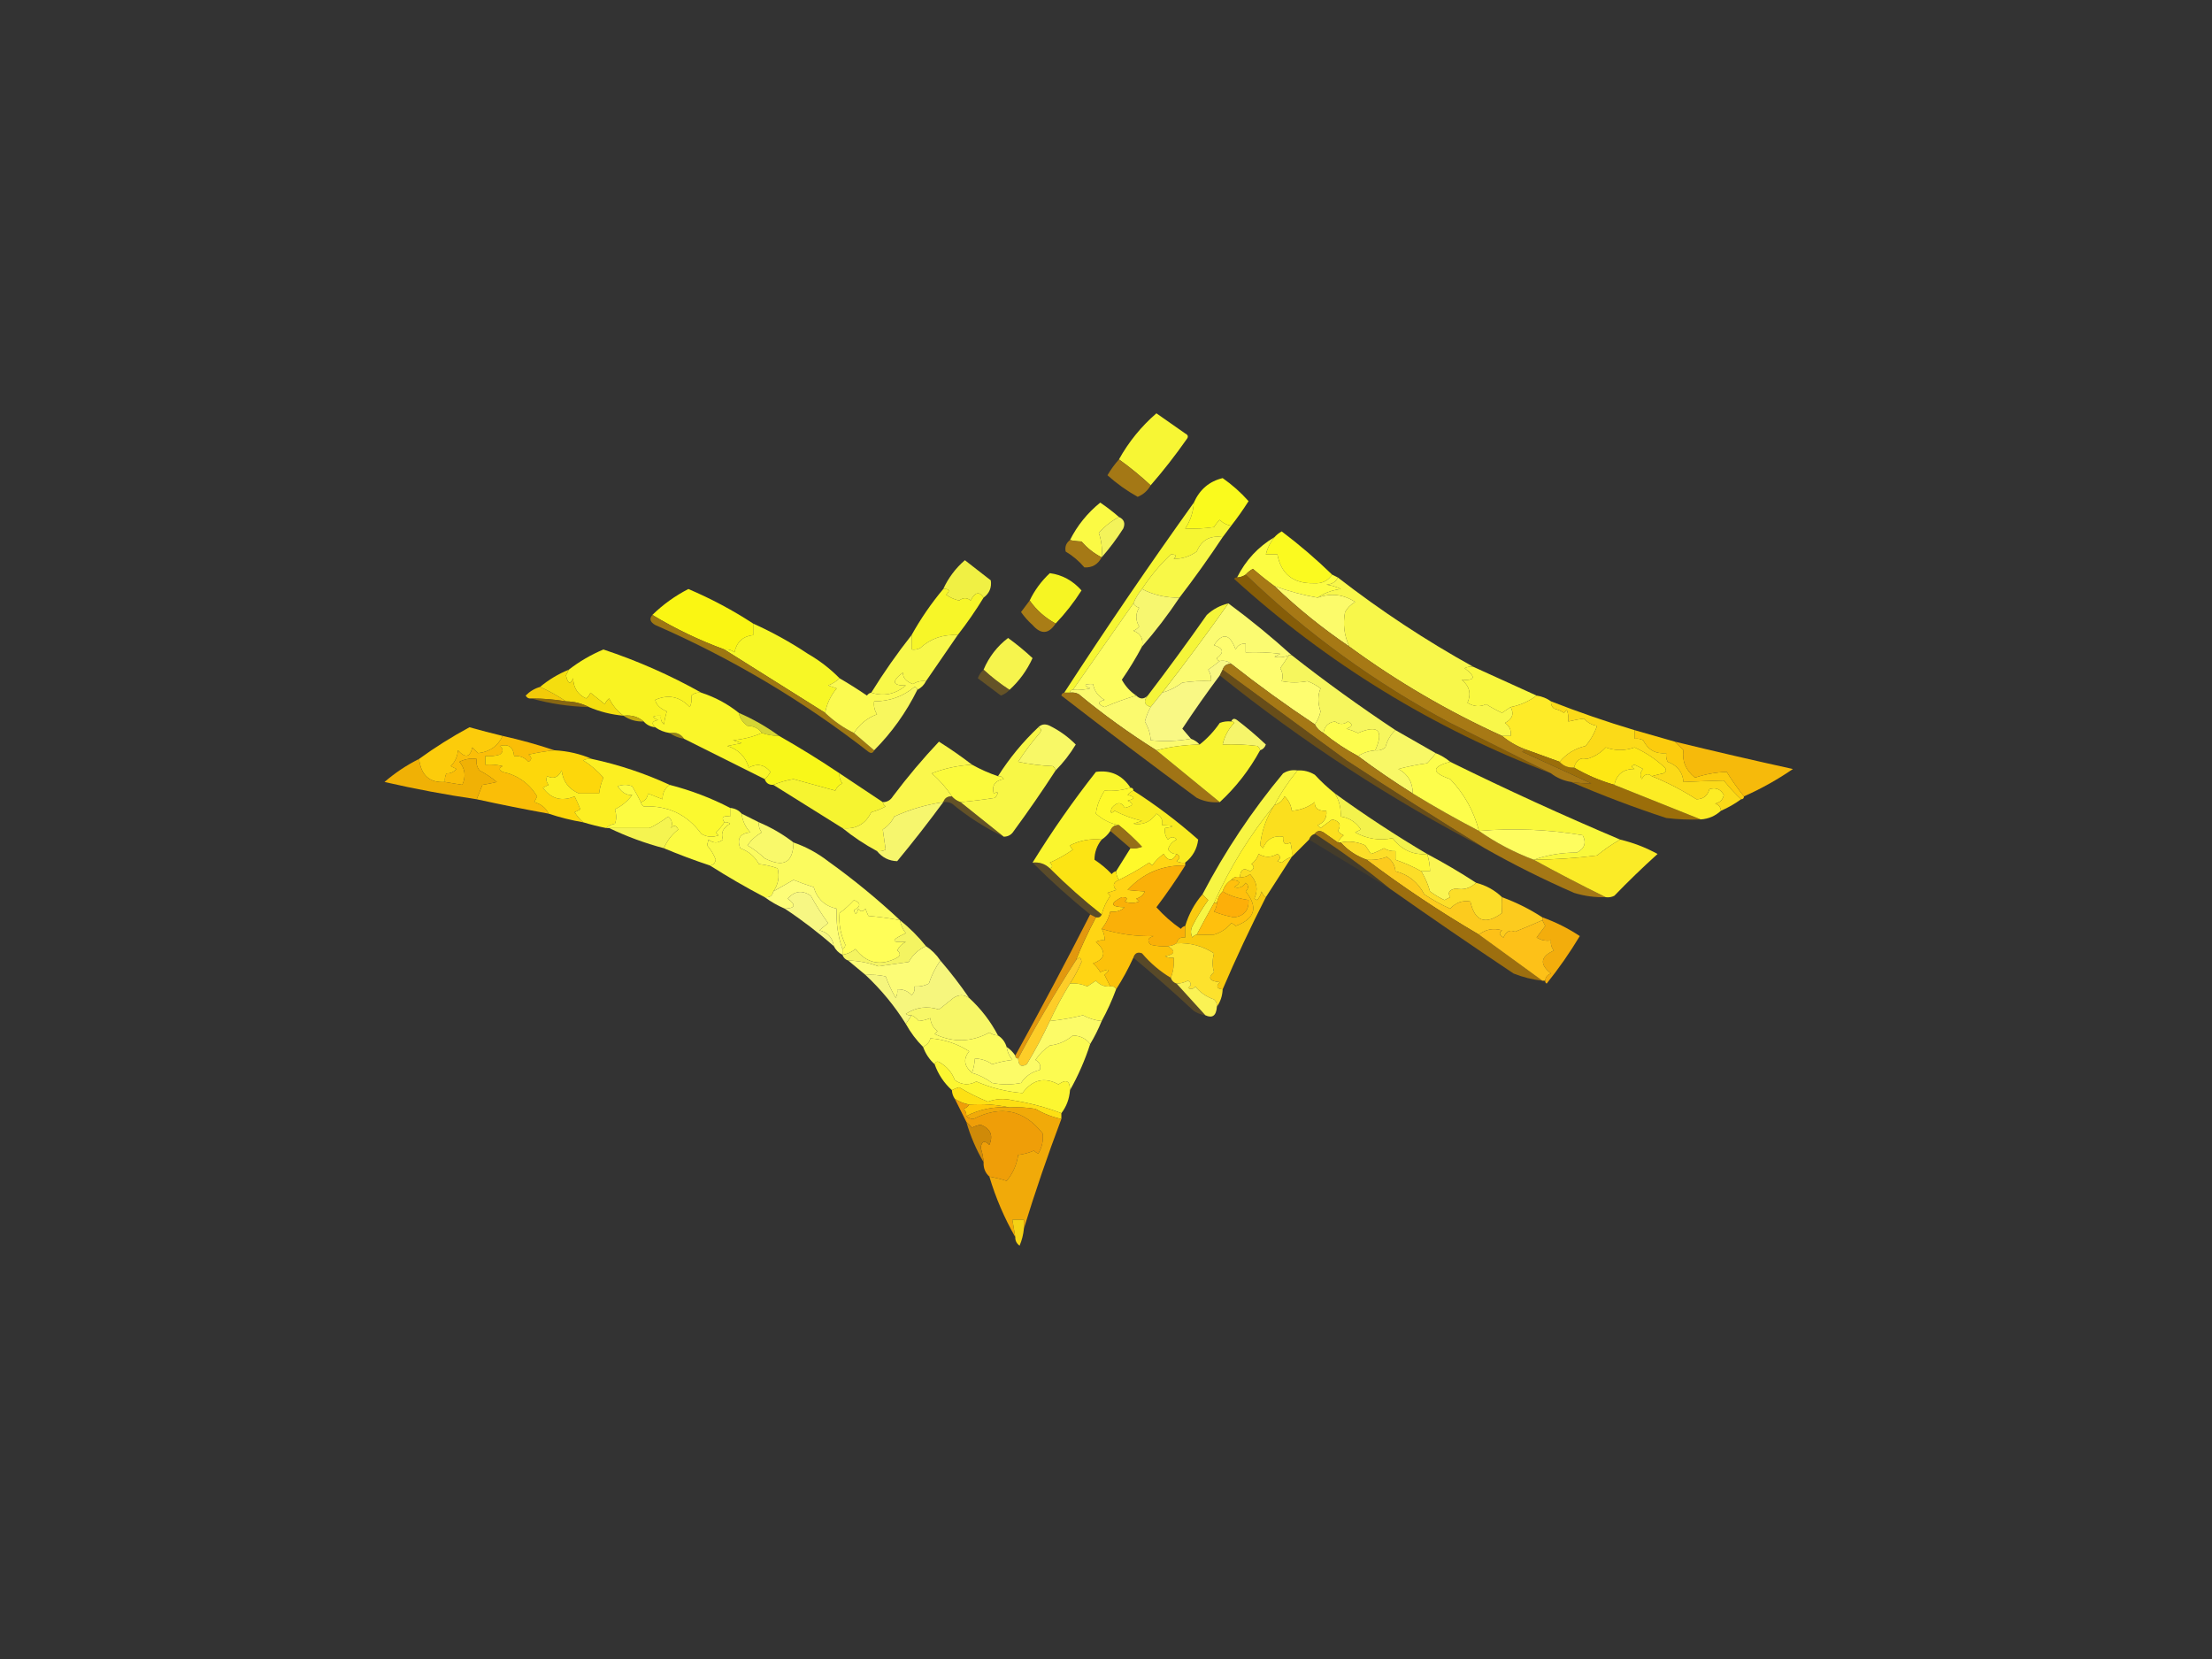 <?xml version="1.0" encoding="UTF-8"?>
<!DOCTYPE svg PUBLIC "-//W3C//DTD SVG 1.1//EN" "http://www.w3.org/Graphics/SVG/1.1/DTD/svg11.dtd">
<svg xmlns="http://www.w3.org/2000/svg" version="1.1" width="768px" height="576px" style="shape-rendering:geometricPrecision; text-rendering:geometricPrecision; image-rendering:optimizeQuality; fill-rule:evenodd; clip-rule:evenodd" xmlns:xlink="http://www.w3.org/1999/xlink">
<rect width="100%" height="100%" fill="#333333" stroke="none"/>
<g><path style="opacity:0.991" fill="#f9f835" d="M 399.5,168.5 C 396.017,165.261 392.35,162.261 388.5,159.5C 391.877,153.424 396.211,148.091 401.5,143.5C 404.833,145.833 408.167,148.167 411.5,150.5C 412.521,151.002 412.688,151.668 412,152.5C 408.035,158.153 403.869,163.486 399.5,168.5 Z"/></g>
<g><path style="opacity:1" fill="#a47815" d="M 388.5,159.5 C 392.35,162.261 396.017,165.261 399.5,168.5C 398.48,170.352 396.98,171.685 395,172.5C 391.232,170.403 387.732,167.903 384.5,165C 385.697,162.985 387.03,161.151 388.5,159.5 Z"/></g>
<g><path style="opacity:1" fill="#fafa1d" d="M 427.5,182.5 C 425.956,182.297 424.622,181.63 423.5,180.5C 422.713,181.242 422.047,182.075 421.5,183C 418.183,183.498 414.85,183.665 411.5,183.5C 413.274,180.882 414.274,177.882 414.5,174.5C 416.552,169.933 419.885,167.099 424.5,166C 427.818,168.319 430.818,170.985 433.5,174C 431.607,176.971 429.607,179.804 427.5,182.5 Z"/></g>
<g><path style="opacity:1" fill="#fbfa44" d="M 388.5,179.5 C 385.903,180.889 383.57,182.722 381.5,185C 382.444,187.719 382.777,190.552 382.5,193.5C 379.834,192.158 377.501,190.325 375.5,188C 373.885,187.938 372.552,187.771 371.5,187.5C 374.028,182.463 377.528,178.129 382,174.5C 384.287,176.054 386.454,177.721 388.5,179.5 Z"/></g>
<g><path style="opacity:1" fill="#f3f35a" d="M 388.5,179.5 C 390.273,180.314 390.773,181.648 390,183.5C 387.723,187.08 385.223,190.414 382.5,193.5C 382.777,190.552 382.444,187.719 381.5,185C 383.57,182.722 385.903,180.889 388.5,179.5 Z"/></g>
<g><path style="opacity:1" fill="#f6f632" d="M 414.5,174.5 C 414.274,177.882 413.274,180.882 411.5,183.5C 414.85,183.665 418.183,183.498 421.5,183C 422.047,182.075 422.713,181.242 423.5,180.5C 424.622,181.63 425.956,182.297 427.5,182.5C 426.488,183.872 425.488,185.205 424.5,186.5C 420.174,185.829 417.174,187.496 415.5,191.5C 413.028,193.251 410.361,194.085 407.5,194C 408.706,192.982 408.373,192.482 406.5,192.5C 402.703,196.082 399.37,200.082 396.5,204.5C 395.248,206.001 394.248,207.668 393.5,209.5C 386.513,219.463 379.513,229.463 372.5,239.5C 371.833,239.5 371.5,239.833 371.5,240.5C 370.833,240.5 370.167,240.5 369.5,240.5C 384.008,218.145 399.008,196.145 414.5,174.5 Z"/></g>
<g><path style="opacity:0.993" fill="#f9f948" d="M 424.5,186.5 C 419.745,193.676 414.745,200.676 409.5,207.5C 404.85,207.586 400.517,206.586 396.5,204.5C 399.37,200.082 402.703,196.082 406.5,192.5C 408.373,192.482 408.706,192.982 407.5,194C 410.361,194.085 413.028,193.251 415.5,191.5C 417.174,187.496 420.174,185.829 424.5,186.5 Z"/></g>
<g><path style="opacity:1" fill="#a57916" d="M 371.5,187.5 C 372.552,187.771 373.885,187.938 375.5,188C 377.501,190.325 379.834,192.158 382.5,193.5C 381.196,195.982 379.196,197.149 376.5,197C 374.627,194.791 372.46,192.958 370,191.5C 369.652,189.86 370.152,188.527 371.5,187.5 Z"/></g>
<g><path style="opacity:1" fill="#fbfa1f" d="M 462.5,199.5 C 461.076,201.715 458.909,202.715 456,202.5C 448.948,202.603 444.781,199.269 443.5,192.5C 442.167,192.5 440.833,192.5 439.5,192.5C 440.044,190.284 441.044,188.284 442.5,186.5C 443.172,185.733 444.005,185.066 445,184.5C 451.184,189.163 457.018,194.163 462.5,199.5 Z"/></g>
<g><path style="opacity:0.977" fill="#f4f445" d="M 341.5,207.5 C 340.024,205.239 338.524,205.572 337,208.5C 335.75,207.427 334.416,207.427 333,208.5C 331.365,208.122 329.865,207.456 328.5,206.5C 329.981,205.056 329.648,204.389 327.5,204.5C 329.27,200.629 331.77,197.296 335,194.5C 337.989,196.819 340.989,199.153 344,201.5C 344.362,203.979 343.529,205.979 341.5,207.5 Z"/></g>
<g><path style="opacity:1" fill="#fcfc41" d="M 442.5,186.5 C 441.044,188.284 440.044,190.284 439.5,192.5C 440.833,192.5 442.167,192.5 443.5,192.5C 444.781,199.269 448.948,202.603 456,202.5C 458.909,202.715 461.076,201.715 462.5,199.5C 463.167,199.833 463.833,200.167 464.5,200.5C 463.77,202.045 462.437,202.878 460.5,203C 462.256,203.202 463.922,203.702 465.5,204.5C 462.384,204.92 459.717,205.92 457.5,207.5C 452.641,206.676 447.641,205.342 442.5,203.5C 439.939,201.629 437.439,199.629 435,197.5C 434.005,198.066 433.172,198.733 432.5,199.5C 431.609,200.11 430.609,200.443 429.5,200.5C 432.499,194.504 436.832,189.838 442.5,186.5 Z"/></g>
<g><path style="opacity:0.992" fill="#f9f970" d="M 396.5,204.5 C 400.517,206.586 404.85,207.586 409.5,207.5C 405.519,213.475 401.186,219.142 396.5,224.5C 397.035,221.762 396.035,219.928 393.5,219C 394.308,218.692 394.975,218.192 395.5,217.5C 394.22,215.298 394.22,213.132 395.5,211C 394.584,210.722 393.918,210.222 393.5,209.5C 394.248,207.668 395.248,206.001 396.5,204.5 Z"/></g>
<g><path style="opacity:1" fill="#f6f523" d="M 366.5,216.5 C 362.808,214.467 359.808,211.8 357.5,208.5C 359.214,204.918 361.547,201.752 364.5,199C 368.789,199.571 372.456,201.571 375.5,205C 372.842,209.175 369.842,213.008 366.5,216.5 Z"/></g>
<g><path style="opacity:1" fill="#fcfb6a" d="M 442.5,203.5 C 447.641,205.342 452.641,206.676 457.5,207.5C 462.102,205.845 466.435,206.345 470.5,209C 469,209.833 467.833,211 467,212.5C 466.19,216.69 466.69,220.69 468.5,224.5C 459.23,218.228 450.563,211.228 442.5,203.5 Z"/></g>
<g><path style="opacity:0.99" fill="#f9f829" d="M 327.5,204.5 C 329.648,204.389 329.981,205.056 328.5,206.5C 329.865,207.456 331.365,208.122 333,208.5C 334.416,207.427 335.75,207.427 337,208.5C 338.524,205.572 340.024,205.239 341.5,207.5C 338.747,212.008 335.747,216.341 332.5,220.5C 327.443,220.199 323.11,221.699 319.5,225C 318.552,225.483 317.552,225.649 316.5,225.5C 316.5,223.833 316.5,222.167 316.5,220.5C 319.686,214.782 323.352,209.448 327.5,204.5 Z"/></g>
<g><path style="opacity:0.996" fill="#fcfc72" d="M 426.5,209.5 C 434.149,215.152 441.482,221.152 448.5,227.5C 448.167,227.5 447.833,227.5 447.5,227.5C 445.863,228.218 444.197,228.384 442.5,228C 443.167,227.667 443.833,227.333 444.5,227C 440.514,226.501 436.514,226.334 432.5,226.5C 432.5,225.5 432.5,224.5 432.5,223.5C 430.876,223.36 429.71,224.027 429,225.5C 426.998,220.027 424.498,219.527 421.5,224C 424.786,225.035 425.12,226.535 422.5,228.5C 422.624,229.107 422.957,229.44 423.5,229.5C 422.205,230.545 420.872,231.545 419.5,232.5C 420.246,233.736 420.579,235.07 420.5,236.5C 417.15,236.335 413.817,236.502 410.5,237C 408.354,238.602 406.02,239.768 403.5,240.5C 411.41,230.345 419.077,220.012 426.5,209.5 Z"/></g>
<g><path style="opacity:0.991" fill="#faf94b" d="M 464.5,200.5 C 479.377,212.045 495.043,222.379 511.5,231.5C 510.448,231.351 509.448,231.517 508.5,232C 512.555,235.04 512.221,236.374 507.5,236C 510.227,238.241 510.894,240.907 509.5,244C 511.655,245.357 513.822,245.524 516,244.5C 517.737,245.62 519.571,246.62 521.5,247.5C 522.518,246.807 523.518,246.141 524.5,245.5C 525.76,247.847 525.094,249.68 522.5,251C 524.107,252.049 524.773,253.549 524.5,255.5C 523.5,255.5 522.5,255.5 521.5,255.5C 502.676,246.929 485.009,236.596 468.5,224.5C 466.69,220.69 466.19,216.69 467,212.5C 467.833,211 469,209.833 470.5,209C 466.435,206.345 462.102,205.845 457.5,207.5C 459.717,205.92 462.384,204.92 465.5,204.5C 463.922,203.702 462.256,203.202 460.5,203C 462.437,202.878 463.77,202.045 464.5,200.5 Z"/></g>
<g><path style="opacity:1" fill="#a97d16" d="M 357.5,208.5 C 359.808,211.8 362.808,214.467 366.5,216.5C 364.104,220.186 361.438,220.353 358.5,217C 356.981,215.649 355.648,214.149 354.5,212.5C 355.521,211.099 356.521,209.765 357.5,208.5 Z"/></g>
<g><path style="opacity:1" fill="#faf613" d="M 261.5,216.5 C 261.5,217.833 261.5,219.167 261.5,220.5C 257.93,220.901 255.764,222.901 255,226.5C 253.989,225.663 252.822,225.33 251.5,225.5C 242.67,222.25 234.337,218.25 226.5,213.5C 230.175,209.904 234.342,206.904 239,204.5C 246.943,207.885 254.443,211.885 261.5,216.5 Z"/></g>
<g><path style="opacity:0.992" fill="#f9f927" d="M 261.5,216.5 C 268.101,219.468 274.434,222.968 280.5,227C 284.597,229.37 288.264,232.203 291.5,235.5C 290.4,236.558 289.066,237.392 287.5,238C 288.5,238.333 289.5,238.667 290.5,239C 288.376,241.564 287.042,244.397 286.5,247.5C 274.811,240.132 263.144,232.799 251.5,225.5C 252.822,225.33 253.989,225.663 255,226.5C 255.764,222.901 257.93,220.901 261.5,220.5C 261.5,219.167 261.5,217.833 261.5,216.5 Z"/></g>
<g><path style="opacity:1" fill="#fdfd5f" d="M 393.5,209.5 C 393.918,210.222 394.584,210.722 395.5,211C 394.22,213.132 394.22,215.298 395.5,217.5C 394.975,218.192 394.308,218.692 393.5,219C 396.035,219.928 397.035,221.762 396.5,224.5C 394.403,228.44 392.07,232.274 389.5,236C 390.742,238.272 392.408,240.106 394.5,241.5C 390.777,242.588 387.111,243.921 383.5,245.5C 380.972,244.502 380.972,243.669 383.5,243C 381.254,241.743 379.921,239.91 379.5,237.5C 376.402,237.413 376.068,237.913 378.5,239C 376.527,239.495 374.527,239.662 372.5,239.5C 379.513,229.463 386.513,219.463 393.5,209.5 Z"/></g>
<g><path style="opacity:1" fill="#f5f539" d="M 426.5,209.5 C 419.077,220.012 411.41,230.345 403.5,240.5C 402.167,242.167 400.833,243.833 399.5,245.5C 397.255,244.708 396.922,243.375 398.5,241.5C 405.502,232.325 412.335,222.992 419,213.5C 421.157,211.505 423.657,210.172 426.5,209.5 Z"/></g>
<g><path style="opacity:1" fill="#9e7712" d="M 226.5,213.5 C 234.337,218.25 242.67,222.25 251.5,225.5C 263.144,232.799 274.811,240.132 286.5,247.5C 289.446,250.313 292.779,252.646 296.5,254.5C 298.833,256.5 301.167,258.5 303.5,260.5C 303.103,261.525 302.437,261.692 301.5,261C 278.784,243.298 254.117,228.632 227.5,217C 225.689,215.959 225.355,214.793 226.5,213.5 Z"/></g>
<g><path style="opacity:0.994" fill="#faf423" d="M 243.5,240.5 C 242.178,240.33 241.011,240.663 240,241.5C 240.263,242.951 240.096,244.284 239.5,245.5C 235.999,241.824 231.999,240.99 227.5,243C 227.802,244.655 229.136,245.988 231.5,247C 231.056,248.533 230.723,250.033 230.5,251.5C 229.614,250.675 229.281,249.675 229.5,248.5C 226.402,248.413 226.068,248.913 228.5,250C 226.381,250.342 226.047,251.175 227.5,252.5C 225.847,252.34 224.514,251.674 223.5,250.5C 221.562,248.837 219.228,248.171 216.5,248.5C 214.386,246.981 212.72,244.981 211.5,242.5C 210.808,243.025 210.308,243.692 210,244.5C 208.333,243.167 206.667,241.833 205,240.5C 204.692,241.308 204.192,241.975 203.5,242.5C 200.581,241.143 199.081,238.81 199,235.5C 198.016,237.795 197.183,237.461 196.5,234.5C 196.863,233.817 197.196,233.15 197.5,232.5C 201.146,229.673 205.146,227.339 209.5,225.5C 221.388,229.449 232.722,234.449 243.5,240.5 Z"/></g>
<g><path style="opacity:1" fill="#fefd6f" d="M 447.5,227.5 C 446.555,228.993 445.555,230.493 444.5,232C 445.355,233.451 445.522,234.951 445,236.5C 447.855,237.071 450.855,237.071 454,236.5C 455.609,237.147 457.109,237.98 458.5,239C 457.48,241.357 457.48,244.024 458.5,247C 458.101,248.728 457.434,250.228 456.5,251.5C 446.572,244.912 436.905,237.912 427.5,230.5C 426.432,229.566 425.099,229.232 423.5,229.5C 422.957,229.44 422.624,229.107 422.5,228.5C 425.12,226.535 424.786,225.035 421.5,224C 424.498,219.527 426.998,220.027 429,225.5C 429.71,224.027 430.876,223.36 432.5,223.5C 432.5,224.5 432.5,225.5 432.5,226.5C 436.514,226.334 440.514,226.501 444.5,227C 443.833,227.333 443.167,227.667 442.5,228C 444.197,228.384 445.863,228.218 447.5,227.5 Z"/></g>
<g><path style="opacity:0.995" fill="#f9f94a" d="M 316.5,220.5 C 316.5,222.167 316.5,223.833 316.5,225.5C 317.552,225.649 318.552,225.483 319.5,225C 323.11,221.699 327.443,220.199 332.5,220.5C 328.833,225.833 325.167,231.167 321.5,236.5C 319.856,236.286 318.356,236.62 317,237.5C 314.59,236.644 313.423,235.31 313.5,233.5C 309.472,236.566 309.805,238.066 314.5,238C 310.887,241.045 306.887,241.879 302.5,240.5C 306.81,233.534 311.477,226.867 316.5,220.5 Z"/></g>
<g><path style="opacity:0.99" fill="#f8f85e" d="M 447.5,227.5 C 447.833,227.5 448.167,227.5 448.5,227.5C 460.184,236.669 472.184,245.335 484.5,253.5C 482.794,255.073 481.627,257.073 481,259.5C 479.989,260.337 478.822,260.67 477.5,260.5C 480.534,253.534 478.534,251.534 471.5,254.5C 470.205,253.902 468.872,253.402 467.5,253C 469.645,252.257 469.811,251.424 468,250.5C 466.56,251.607 465.06,251.607 463.5,250.5C 461.152,250.848 459.818,252.182 459.5,254.5C 458.167,253.833 457.167,252.833 456.5,251.5C 457.434,250.228 458.101,248.728 458.5,247C 457.48,244.024 457.48,241.357 458.5,239C 457.109,237.98 455.609,237.147 454,236.5C 450.855,237.071 447.855,237.071 445,236.5C 445.522,234.951 445.355,233.451 444.5,232C 445.555,230.493 446.555,228.993 447.5,227.5 Z"/></g>
<g><path style="opacity:1" fill="#865d08" d="M 432.5,199.5 C 453.77,219.931 477.436,237.098 503.5,251C 515.259,256.879 526.925,262.713 538.5,268.5C 497.475,252.834 460.809,230.334 428.5,201C 428.728,200.601 429.062,200.435 429.5,200.5C 430.609,200.443 431.609,200.11 432.5,199.5 Z"/></g>
<g><path style="opacity:1" fill="#f6f44d" d="M 350.5,239.5 C 347.28,237.397 344.28,235.064 341.5,232.5C 343.38,228.063 346.213,224.397 350,221.5C 353.004,223.674 355.837,226.008 358.5,228.5C 356.546,232.766 353.879,236.433 350.5,239.5 Z"/></g>
<g><path style="opacity:1" fill="#f9f83f" d="M 511.5,231.5 C 518.902,234.871 526.235,238.204 533.5,241.5C 530.813,243.511 527.813,244.845 524.5,245.5C 523.518,246.141 522.518,246.807 521.5,247.5C 519.571,246.62 517.737,245.62 516,244.5C 513.822,245.524 511.655,245.357 509.5,244C 510.894,240.907 510.227,238.241 507.5,236C 512.221,236.374 512.555,235.04 508.5,232C 509.448,231.517 510.448,231.351 511.5,231.5 Z"/></g>
<g><path style="opacity:0.42" fill="#aa7f17" d="M 341.5,232.5 C 344.28,235.064 347.28,237.397 350.5,239.5C 349.739,240.391 348.739,241.058 347.5,241.5C 344.833,239.5 342.167,237.5 339.5,235.5C 339.942,234.261 340.609,233.261 341.5,232.5 Z"/></g>
<g><path style="opacity:1" fill="#f3ca08" d="M 187.5,238.5 C 190.633,239.901 193.633,241.567 196.5,243.5C 192.534,242.838 188.534,242.505 184.5,242.5C 183.624,242.631 182.957,242.298 182.5,241.5C 183.94,240.048 185.606,239.048 187.5,238.5 Z"/></g>
<g><path style="opacity:1" fill="#f4de0f" d="M 197.5,232.5 C 197.196,233.15 196.863,233.817 196.5,234.5C 197.183,237.461 198.016,237.795 199,235.5C 199.081,238.81 200.581,241.143 203.5,242.5C 204.192,241.975 204.692,241.308 205,240.5C 206.667,241.833 208.333,243.167 210,244.5C 210.308,243.692 210.808,243.025 211.5,242.5C 212.72,244.981 214.386,246.981 216.5,248.5C 212.239,248.102 208.239,247.102 204.5,245.5C 202.095,244.232 199.428,243.565 196.5,243.5C 193.633,241.567 190.633,239.901 187.5,238.5C 190.494,236 193.827,234 197.5,232.5 Z"/></g>
<g><path style="opacity:1" fill="#f8f75d" d="M 318.5,239.5 C 314.599,247.382 309.599,254.382 303.5,260.5C 301.167,258.5 298.833,256.5 296.5,254.5C 298.375,251.467 301.042,249.301 304.5,248C 303.62,246.644 303.286,245.144 303.5,243.5C 308.824,243.511 313.491,241.844 317.5,238.5C 318.107,238.624 318.44,238.957 318.5,239.5 Z"/></g>
<g><path style="opacity:0.996" fill="#fcfb6f" d="M 394.5,241.5 C 395.833,242.833 397.167,242.833 398.5,241.5C 396.922,243.375 397.255,244.708 399.5,245.5C 398.653,247.029 397.986,248.696 397.5,250.5C 398.791,252.772 399.457,254.939 399.5,257C 403.959,257.513 408.626,257.346 413.5,256.5C 414.71,256.932 415.71,257.599 416.5,258.5C 411.29,258.608 406.29,259.275 401.5,260.5C 392.117,254.631 383.117,248.131 374.5,241C 373.552,240.517 372.552,240.351 371.5,240.5C 371.5,239.833 371.833,239.5 372.5,239.5C 374.527,239.662 376.527,239.495 378.5,239C 376.068,237.913 376.402,237.413 379.5,237.5C 379.921,239.91 381.254,241.743 383.5,243C 380.972,243.669 380.972,244.502 383.5,245.5C 387.111,243.921 390.777,242.588 394.5,241.5 Z"/></g>
<g><path style="opacity:0.807" fill="#9c730b" d="M 184.5,242.5 C 188.534,242.505 192.534,242.838 196.5,243.5C 199.428,243.565 202.095,244.232 204.5,245.5C 197.579,245.305 190.913,244.305 184.5,242.5 Z"/></g>
<g><path style="opacity:1" fill="#fbfa50" d="M 321.5,236.5 C 320.833,237.833 319.833,238.833 318.5,239.5C 318.44,238.957 318.107,238.624 317.5,238.5C 313.491,241.844 308.824,243.511 303.5,243.5C 303.286,245.144 303.62,246.644 304.5,248C 301.042,249.301 298.375,251.467 296.5,254.5C 292.779,252.646 289.446,250.313 286.5,247.5C 287.042,244.397 288.376,241.564 290.5,239C 289.5,238.667 288.5,238.333 287.5,238C 289.066,237.392 290.4,236.558 291.5,235.5C 294.695,237.353 297.861,239.353 301,241.5C 301.383,240.944 301.883,240.611 302.5,240.5C 306.887,241.879 310.887,241.045 314.5,238C 309.805,238.066 309.472,236.566 313.5,233.5C 313.423,235.31 314.59,236.644 317,237.5C 318.356,236.62 319.856,236.286 321.5,236.5 Z"/></g>
<g><path style="opacity:0.987" fill="#fbfa85" d="M 423.5,229.5 C 425.099,229.232 426.432,229.566 427.5,230.5C 425.973,230.427 424.973,231.094 424.5,232.5C 424.167,233.167 423.833,233.833 423.5,234.5C 419.015,240.497 414.682,246.664 410.5,253C 411.544,254.174 412.544,255.341 413.5,256.5C 408.626,257.346 403.959,257.513 399.5,257C 399.457,254.939 398.791,252.772 397.5,250.5C 397.986,248.696 398.653,247.029 399.5,245.5C 400.833,243.833 402.167,242.167 403.5,240.5C 406.02,239.768 408.354,238.602 410.5,237C 413.817,236.502 417.15,236.335 420.5,236.5C 420.579,235.07 420.246,233.736 419.5,232.5C 420.872,231.545 422.205,230.545 423.5,229.5 Z"/></g>
<g><path style="opacity:1" fill="#c1a70e" d="M 216.5,248.5 C 219.228,248.171 221.562,248.837 223.5,250.5C 220.848,250.59 218.515,249.924 216.5,248.5 Z"/></g>
<g><path style="opacity:0.941" fill="#dfdf34" d="M 256.5,247.5 C 261.5,249.664 266.167,252.331 270.5,255.5C 268.435,255.483 266.435,255.15 264.5,254.5C 263.411,252.883 261.744,252.05 259.5,252C 257.859,250.871 256.859,249.371 256.5,247.5 Z"/></g>
<g><path style="opacity:1" fill="#feeb28" d="M 533.5,241.5 C 535.403,241.796 537.07,242.463 538.5,243.5C 538.414,244.496 538.748,245.329 539.5,246C 540.766,246.309 541.933,246.809 543,247.5C 543.333,247.167 543.667,246.833 544,246.5C 544.49,247.793 544.657,249.127 544.5,250.5C 546.597,250.003 548.43,249.67 550,249.5C 551.171,250.893 552.671,251.727 554.5,252C 553.599,254.571 552.266,256.904 550.5,259C 546.819,259.872 543.819,261.706 541.5,264.5C 537.828,263.165 534.162,261.832 530.5,260.5C 527.19,259.396 524.19,257.729 521.5,255.5C 522.5,255.5 523.5,255.5 524.5,255.5C 524.773,253.549 524.107,252.049 522.5,251C 525.094,249.68 525.76,247.847 524.5,245.5C 527.813,244.845 530.813,243.511 533.5,241.5 Z"/></g>
<g><path style="opacity:1" fill="#a77915" d="M 442.5,203.5 C 450.563,211.228 459.23,218.228 468.5,224.5C 485.009,236.596 502.676,246.929 521.5,255.5C 524.19,257.729 527.19,259.396 530.5,260.5C 529.761,260.369 529.094,260.536 528.5,261C 536.469,264.65 544.469,268.317 552.5,272C 550.203,272.018 547.869,271.851 545.5,271.5C 542.843,271.065 540.509,270.065 538.5,268.5C 526.925,262.713 515.259,256.879 503.5,251C 477.436,237.098 453.77,219.931 432.5,199.5C 433.172,198.733 434.005,198.066 435,197.5C 437.439,199.629 439.939,201.629 442.5,203.5 Z"/></g>
<g><path style="opacity:0.722" fill="#b79e0e" d="M 232.5,254.5 C 234.698,254.12 236.365,254.787 237.5,256.5C 235.597,256.204 233.93,255.537 232.5,254.5 Z"/></g>
<g><path style="opacity:1" fill="#fdfd4e" d="M 477.5,260.5 C 475.315,260.704 473.315,261.37 471.5,262.5C 467.228,260.226 463.228,257.559 459.5,254.5C 459.818,252.182 461.152,250.848 463.5,250.5C 465.06,251.607 466.56,251.607 468,250.5C 469.811,251.424 469.645,252.257 467.5,253C 468.872,253.402 470.205,253.902 471.5,254.5C 478.534,251.534 480.534,253.534 477.5,260.5 Z"/></g>
<g><path style="opacity:0.994" fill="#f9f967" d="M 484.5,253.5 C 489.175,256.17 493.841,258.837 498.5,261.5C 497.636,262.688 496.636,263.855 495.5,265C 492.123,265.452 488.789,266.118 485.5,267C 488.835,268.77 490.502,271.603 490.5,275.5C 483.956,271.401 477.623,267.068 471.5,262.5C 473.315,261.37 475.315,260.704 477.5,260.5C 478.822,260.67 479.989,260.337 481,259.5C 481.627,257.073 482.794,255.073 484.5,253.5 Z"/></g>
<g><path style="opacity:0.983" fill="#fbfa19" d="M 264.5,254.5 C 266.435,255.15 268.435,255.483 270.5,255.5C 277.668,259.583 284.668,263.916 291.5,268.5C 291.33,269.822 291.663,270.989 292.5,272C 291.333,272.5 290.5,273.333 290,274.5C 285.208,273.196 280.374,271.863 275.5,270.5C 272.971,270.929 270.638,271.596 268.5,272.5C 266.973,272.573 265.973,271.906 265.5,270.5C 266.278,269.844 266.944,269.011 267.5,268C 265.431,265.453 262.931,264.953 260,266.5C 258.807,262.64 256.307,260.14 252.5,259C 254.167,258.667 255.833,258.333 257.5,258C 256.5,257.667 255.5,257.333 254.5,257C 257.999,256.697 261.332,255.864 264.5,254.5 Z"/></g>
<g><path style="opacity:1" fill="#f8f866" d="M 360.5,252.5 C 361.601,251.402 362.934,251.235 364.5,252C 367.891,253.689 370.891,255.856 373.5,258.5C 371.494,261.829 369.161,264.829 366.5,267.5C 366.389,266.883 366.056,266.383 365.5,266C 361.459,265.827 357.459,265.327 353.5,264.5C 355.757,260.988 358.257,257.654 361,254.5C 361.692,253.563 361.525,252.897 360.5,252.5 Z"/></g>
<g><path style="opacity:1" fill="#faf629" d="M 243.5,240.5 C 248.32,242.074 252.653,244.407 256.5,247.5C 256.859,249.371 257.859,250.871 259.5,252C 261.744,252.05 263.411,252.883 264.5,254.5C 261.332,255.864 257.999,256.697 254.5,257C 255.5,257.333 256.5,257.667 257.5,258C 255.833,258.333 254.167,258.667 252.5,259C 256.307,260.14 258.807,262.64 260,266.5C 262.931,264.953 265.431,265.453 267.5,268C 266.944,269.011 266.278,269.844 265.5,270.5C 256.128,265.814 246.795,261.147 237.5,256.5C 236.365,254.787 234.698,254.12 232.5,254.5C 230.597,254.204 228.93,253.537 227.5,252.5C 226.047,251.175 226.381,250.342 228.5,250C 226.068,248.913 226.402,248.413 229.5,248.5C 229.281,249.675 229.614,250.675 230.5,251.5C 230.723,250.033 231.056,248.533 231.5,247C 229.136,245.988 227.802,244.655 227.5,243C 231.999,240.99 235.999,241.824 239.5,245.5C 240.096,244.284 240.263,242.951 240,241.5C 241.011,240.663 242.178,240.33 243.5,240.5 Z"/></g>
<g><path style="opacity:1" fill="#f6f56a" d="M 427.5,250.5 C 427.897,249.475 428.563,249.308 429.5,250C 433.005,252.675 436.339,255.509 439.5,258.5C 439.145,259.522 438.478,260.189 437.5,260.5C 437.389,259.883 437.056,259.383 436.5,259C 432.514,258.501 428.514,258.334 424.5,258.5C 425.126,255.685 426.46,253.185 428.5,251C 428.272,250.601 427.938,250.435 427.5,250.5 Z"/></g>
<g><path style="opacity:1" fill="#fccc0d" d="M 567.5,253.5 C 572.183,254.837 576.85,256.17 581.5,257.5C 582.452,258.452 583.452,259.452 584.5,260.5C 583.937,264.213 585.271,267.38 588.5,270C 592.047,268.804 595.714,268.137 599.5,268C 601.38,271.025 603.38,273.859 605.5,276.5C 605.5,277.167 605.167,277.5 604.5,277.5C 602.409,275.543 600.409,273.377 598.5,271C 593.864,271.124 589.198,271.29 584.5,271.5C 584.214,268.07 582.38,265.736 579,264.5C 578.517,263.552 578.351,262.552 578.5,261.5C 574.812,261.822 572.145,260.322 570.5,257C 569.552,256.517 568.552,256.351 567.5,256.5C 567.5,255.5 567.5,254.5 567.5,253.5 Z"/></g>
<g><path style="opacity:1" fill="#a07415" d="M 369.5,240.5 C 370.167,240.5 370.833,240.5 371.5,240.5C 372.552,240.351 373.552,240.517 374.5,241C 383.117,248.131 392.117,254.631 401.5,260.5C 408.833,266.5 416.167,272.5 423.5,278.5C 420.68,278.752 418.014,278.252 415.5,277C 399.692,265.359 384.025,253.525 368.5,241.5C 368.624,240.893 368.957,240.56 369.5,240.5 Z"/></g>
<g><path style="opacity:1" fill="#a57815" d="M 427.5,230.5 C 436.905,237.912 446.572,244.912 456.5,251.5C 457.167,252.833 458.167,253.833 459.5,254.5C 463.228,257.559 467.228,260.226 471.5,262.5C 477.623,267.068 483.956,271.401 490.5,275.5C 498.032,280.098 505.698,284.432 513.5,288.5C 519.351,292.594 525.685,295.927 532.5,298.5C 540.744,303.024 549.078,307.358 557.5,311.5C 553.753,311.608 550.086,311.108 546.5,310C 535.827,305.33 525.494,300.164 515.5,294.5C 499.46,284.632 483.46,274.465 467.5,264C 453.108,253.481 438.774,242.981 424.5,232.5C 424.973,231.094 425.973,230.427 427.5,230.5 Z"/></g>
<g><path style="opacity:1" fill="#fabe07" d="M 174.5,255.5 C 180.688,256.877 186.688,258.544 192.5,260.5C 189.478,260.804 186.478,261.304 183.5,262C 184.711,262.893 184.711,263.726 183.5,264.5C 182.158,262.995 180.492,262.328 178.5,262.5C 178.239,259.367 176.572,258.2 173.5,259C 174.833,260 174.833,261 173.5,262C 171.866,262.494 170.199,262.66 168.5,262.5C 168.5,263.5 168.5,264.5 168.5,265.5C 170.527,265.338 172.527,265.505 174.5,266C 173.167,266.667 173.167,267.333 174.5,268C 179.713,269.126 183.713,271.959 186.5,276.5C 186.167,277.167 185.833,277.833 185.5,278.5C 187.847,279.151 189.514,280.484 190.5,282.5C 182.135,280.992 173.801,279.325 165.5,277.5C 166.167,275.833 166.833,274.167 167.5,272.5C 169.545,272.166 171.211,271.832 172.5,271.5C 170.678,269.99 168.678,268.657 166.5,267.5C 165.571,266.311 165.238,264.978 165.5,263.5C 163.396,263.201 161.396,263.534 159.5,264.5C 161.507,266.889 161.84,269.556 160.5,272.5C 158.5,272.167 156.5,271.833 154.5,271.5C 154.351,270.448 154.517,269.448 155,268.5C 156.281,268.619 157.448,268.119 158.5,267C 157.833,266.667 157.167,266.333 156.5,266C 158.004,264.509 158.837,262.676 159,260.5C 161.521,263.315 163.187,262.982 164,259.5C 164.667,260.167 165.333,260.833 166,261.5C 170.055,261.036 172.888,259.036 174.5,255.5 Z"/></g>
<g><path style="opacity:1" fill="#fdd70b" d="M 192.5,260.5 C 197.12,260.74 201.453,261.74 205.5,263.5C 204.448,263.351 203.448,263.517 202.5,264C 205.153,265.655 207.486,267.655 209.5,270C 208.751,271.734 208.251,273.567 208,275.5C 205.651,275.484 203.318,275.484 201,275.5C 197.45,273.955 195.45,271.289 195,267.5C 193.856,269.917 192.19,270.584 190,269.5C 189.508,270.549 189.674,271.549 190.5,272.5C 189.833,272.833 189.167,273.167 188.5,273.5C 191.353,277.367 195.02,278.367 199.5,276.5C 200.244,277.991 200.91,279.491 201.5,281C 200.833,281.333 200.167,281.667 199.5,282C 200.365,283.359 201.365,284.526 202.5,285.5C 198.313,284.787 194.313,283.787 190.5,282.5C 189.514,280.484 187.847,279.151 185.5,278.5C 185.833,277.833 186.167,277.167 186.5,276.5C 183.713,271.959 179.713,269.126 174.5,268C 173.167,267.333 173.167,266.667 174.5,266C 172.527,265.505 170.527,265.338 168.5,265.5C 168.5,264.5 168.5,263.5 168.5,262.5C 170.199,262.66 171.866,262.494 173.5,262C 174.833,261 174.833,260 173.5,259C 176.572,258.2 178.239,259.367 178.5,262.5C 180.492,262.328 182.158,262.995 183.5,264.5C 184.711,263.726 184.711,262.893 183.5,262C 186.478,261.304 189.478,260.804 192.5,260.5 Z"/></g>
<g><path style="opacity:0.992" fill="#fbf731" d="M 427.5,250.5 C 427.938,250.435 428.272,250.601 428.5,251C 426.46,253.185 425.126,255.685 424.5,258.5C 428.514,258.334 432.514,258.501 436.5,259C 437.056,259.383 437.389,259.883 437.5,260.5C 433.769,267.332 429.102,273.332 423.5,278.5C 416.167,272.5 408.833,266.5 401.5,260.5C 406.29,259.275 411.29,258.608 416.5,258.5C 419.148,256.434 421.482,253.934 423.5,251C 424.793,250.51 426.127,250.343 427.5,250.5 Z"/></g>
<g><path style="opacity:1" fill="#f6ba0b" d="M 581.5,257.5 C 595.117,260.821 608.783,263.987 622.5,267C 617.102,270.698 611.435,273.864 605.5,276.5C 603.38,273.859 601.38,271.025 599.5,268C 595.714,268.137 592.047,268.804 588.5,270C 585.271,267.38 583.937,264.213 584.5,260.5C 583.452,259.452 582.452,258.452 581.5,257.5 Z"/></g>
<g><path style="opacity:1" fill="#fccc0b" d="M 174.5,255.5 C 172.888,259.036 170.055,261.036 166,261.5C 165.333,260.833 164.667,260.167 164,259.5C 163.187,262.982 161.521,263.315 159,260.5C 158.837,262.676 158.004,264.509 156.5,266C 157.167,266.333 157.833,266.667 158.5,267C 157.448,268.119 156.281,268.619 155,268.5C 154.517,269.448 154.351,270.448 154.5,271.5C 149.177,271.862 146.177,269.195 145.5,263.5C 151.033,259.477 156.866,255.81 163,252.5C 166.83,253.582 170.663,254.582 174.5,255.5 Z"/></g>
<g><path style="opacity:0.608" fill="#885f09" d="M 424.5,232.5 C 438.774,242.981 453.108,253.481 467.5,264C 483.46,274.465 499.46,284.632 515.5,294.5C 482.813,277.497 452.146,257.497 423.5,234.5C 423.833,233.833 424.167,233.167 424.5,232.5 Z"/></g>
<g><path style="opacity:1" fill="#fee814" d="M 573.5,269.5 C 572.207,268.355 571.041,268.689 570,270.5C 569.316,269.216 569.483,268.049 570.5,267C 569.5,266.5 568.5,266 567.5,265.5C 566.304,265.846 566.304,266.346 567.5,267C 563.624,266.97 561.291,268.803 560.5,272.5C 555.51,271.065 550.844,269.065 546.5,266.5C 547.26,263.843 548.76,262.843 551,263.5C 553.566,262.758 555.733,261.425 557.5,259.5C 560.82,260.705 564.153,260.705 567.5,259.5C 571.416,261.257 574.916,263.59 578,266.5C 578.688,267.332 578.521,267.998 577.5,268.5C 576.139,268.788 574.806,269.121 573.5,269.5 Z"/></g>
<g><path style="opacity:1" fill="#faf74c" d="M 337.5,265.5 C 332.644,265.763 327.977,266.763 323.5,268.5C 326.251,270.91 328.585,273.577 330.5,276.5C 328.973,276.427 327.973,277.094 327.5,278.5C 321.59,279.359 315.923,281.026 310.5,283.5C 309.576,285.39 308.243,286.89 306.5,288C 306.833,290.333 307.167,292.667 307.5,295C 306.552,295.483 305.552,295.649 304.5,295.5C 300.205,293.192 296.205,290.526 292.5,287.5C 297.116,288.025 300.449,286.192 302.5,282C 304.246,281.529 305.913,280.862 307.5,280C 306.944,279.617 306.611,279.117 306.5,278.5C 308.017,278.489 309.184,277.823 310,276.5C 315.017,269.824 320.35,263.49 326,257.5C 330.013,260.03 333.846,262.696 337.5,265.5 Z"/></g>
<g><path style="opacity:1" fill="#fbfa3c" d="M 337.5,265.5 C 340.393,267.114 343.393,268.447 346.5,269.5C 347.376,269.369 348.043,269.702 348.5,270.5C 345.478,271.004 344.311,272.671 345,275.5C 346.666,274.66 346.833,275.16 345.5,277C 341.509,277.642 337.509,278.142 333.5,278.5C 332.29,278.068 331.29,277.401 330.5,276.5C 328.585,273.577 326.251,270.91 323.5,268.5C 327.977,266.763 332.644,265.763 337.5,265.5 Z"/></g>
<g><path style="opacity:1" fill="#fdfd4b" d="M 498.5,261.5 C 500.368,262.263 502.035,263.263 503.5,264.5C 496.952,266.234 496.952,268.234 503.5,270.5C 508.393,275.637 511.726,281.637 513.5,288.5C 505.698,284.432 498.032,280.098 490.5,275.5C 490.502,271.603 488.835,268.77 485.5,267C 488.789,266.118 492.123,265.452 495.5,265C 496.636,263.855 497.636,262.688 498.5,261.5 Z"/></g>
<g><path style="opacity:0.994" fill="#f7f531" d="M 291.5,268.5 C 296.5,271.833 301.5,275.167 306.5,278.5C 306.611,279.117 306.944,279.617 307.5,280C 305.913,280.862 304.246,281.529 302.5,282C 300.449,286.192 297.116,288.025 292.5,287.5C 284.464,282.486 276.464,277.486 268.5,272.5C 270.638,271.596 272.971,270.929 275.5,270.5C 280.374,271.863 285.208,273.196 290,274.5C 290.5,273.333 291.333,272.5 292.5,272C 291.663,270.989 291.33,269.822 291.5,268.5 Z"/></g>
<g><path style="opacity:1" fill="#9b6e0a" d="M 530.5,260.5 C 534.162,261.832 537.828,263.165 541.5,264.5C 542.78,265.931 544.447,266.598 546.5,266.5C 550.844,269.065 555.51,271.065 560.5,272.5C 570.5,276.5 580.5,280.5 590.5,284.5C 586.486,284.666 582.486,284.499 578.5,284C 567.206,280.296 556.206,276.129 545.5,271.5C 547.869,271.851 550.203,272.018 552.5,272C 544.469,268.317 536.469,264.65 528.5,261C 529.094,260.536 529.761,260.369 530.5,260.5 Z"/></g>
<g><path style="opacity:0.974" fill="#f5b505" d="M 145.5,263.5 C 146.177,269.195 149.177,271.862 154.5,271.5C 156.5,271.833 158.5,272.167 160.5,272.5C 161.84,269.556 161.507,266.889 159.5,264.5C 161.396,263.534 163.396,263.201 165.5,263.5C 165.238,264.978 165.571,266.311 166.5,267.5C 168.678,268.657 170.678,269.99 172.5,271.5C 171.211,271.832 169.545,272.166 167.5,272.5C 166.833,274.167 166.167,275.833 165.5,277.5C 154.756,275.932 144.09,273.932 133.5,271.5C 137.148,268.34 141.148,265.673 145.5,263.5 Z"/></g>
<g><path style="opacity:0.992" fill="#faf947" d="M 360.5,252.5 C 361.525,252.897 361.692,253.563 361,254.5C 358.257,257.654 355.757,260.988 353.5,264.5C 357.459,265.327 361.459,265.827 365.5,266C 366.056,266.383 366.389,266.883 366.5,267.5C 361.887,274.62 357.054,281.62 352,288.5C 351.184,289.823 350.017,290.489 348.5,290.5C 343.5,286.5 338.5,282.5 333.5,278.5C 337.509,278.142 341.509,277.642 345.5,277C 346.833,275.16 346.666,274.66 345,275.5C 344.311,272.671 345.478,271.004 348.5,270.5C 348.043,269.702 347.376,269.369 346.5,269.5C 350.461,263.241 355.127,257.575 360.5,252.5 Z"/></g>
<g><path style="opacity:1" fill="#fcef22" d="M 205.5,263.5 C 214.903,265.523 223.903,268.523 232.5,272.5C 230.883,273.589 230.05,275.256 230,277.5C 228.333,276.833 226.667,276.167 225,275.5C 224.764,277.119 223.931,278.119 222.5,278.5C 221.609,276.709 220.609,274.876 219.5,273C 217.833,272.333 216.167,272.333 214.5,273C 215.891,275.167 217.558,276.167 219.5,276C 217.968,278.117 215.968,279.784 213.5,281C 214.079,282.908 214.079,284.575 213.5,286C 212.263,286.232 211.263,286.732 210.5,287.5C 207.782,286.957 205.115,286.291 202.5,285.5C 201.365,284.526 200.365,283.359 199.5,282C 200.167,281.667 200.833,281.333 201.5,281C 200.91,279.491 200.244,277.991 199.5,276.5C 195.02,278.367 191.353,277.367 188.5,273.5C 189.167,273.167 189.833,272.833 190.5,272.5C 189.674,271.549 189.508,270.549 190,269.5C 192.19,270.584 193.856,269.917 195,267.5C 195.45,271.289 197.45,273.955 201,275.5C 203.318,275.484 205.651,275.484 208,275.5C 208.251,273.567 208.751,271.734 209.5,270C 207.486,267.655 205.153,265.655 202.5,264C 203.448,263.517 204.448,263.351 205.5,263.5 Z"/></g>
<g><path style="opacity:1" fill="#fcec24" d="M 573.5,269.5 C 578.594,271.508 583.76,274.175 589,277.5C 591.363,277.473 592.863,276.306 593.5,274C 595.695,273.288 597.362,273.955 598.5,276C 598.18,277.653 597.18,278.653 595.5,279C 596.756,279.417 597.423,280.25 597.5,281.5C 595.539,283.312 593.206,284.312 590.5,284.5C 580.5,280.5 570.5,276.5 560.5,272.5C 561.291,268.803 563.624,266.97 567.5,267C 566.304,266.346 566.304,265.846 567.5,265.5C 568.5,266 569.5,266.5 570.5,267C 569.483,268.049 569.316,269.216 570,270.5C 571.041,268.689 572.207,268.355 573.5,269.5 Z"/></g>
<g><path style="opacity:1" fill="#fbda18" d="M 538.5,243.5 C 548.033,247.233 557.7,250.566 567.5,253.5C 567.5,254.5 567.5,255.5 567.5,256.5C 568.552,256.351 569.552,256.517 570.5,257C 572.145,260.322 574.812,261.822 578.5,261.5C 578.351,262.552 578.517,263.552 579,264.5C 582.38,265.736 584.214,268.07 584.5,271.5C 589.198,271.29 593.864,271.124 598.5,271C 600.409,273.377 602.409,275.543 604.5,277.5C 602.365,279.071 600.032,280.404 597.5,281.5C 597.423,280.25 596.756,279.417 595.5,279C 597.18,278.653 598.18,277.653 598.5,276C 597.362,273.955 595.695,273.288 593.5,274C 592.863,276.306 591.363,277.473 589,277.5C 583.76,274.175 578.594,271.508 573.5,269.5C 574.806,269.121 576.139,268.788 577.5,268.5C 578.521,267.998 578.688,267.332 578,266.5C 574.916,263.59 571.416,261.257 567.5,259.5C 564.153,260.705 560.82,260.705 557.5,259.5C 555.733,261.425 553.566,262.758 551,263.5C 548.76,262.843 547.26,263.843 546.5,266.5C 544.447,266.598 542.78,265.931 541.5,264.5C 543.819,261.706 546.819,259.872 550.5,259C 552.266,256.904 553.599,254.571 554.5,252C 552.671,251.727 551.171,250.893 550,249.5C 548.43,249.67 546.597,250.003 544.5,250.5C 544.657,249.127 544.49,247.793 544,246.5C 543.667,246.833 543.333,247.167 543,247.5C 541.933,246.809 540.766,246.309 539.5,246C 538.748,245.329 538.414,244.496 538.5,243.5 Z"/></g>
<g><path style="opacity:1" fill="#faf62e" d="M 392.5,273.5 C 389.445,274.43 386.445,274.763 383.5,274.5C 381.769,277.221 380.769,279.888 380.5,282.5C 382.875,284.613 385.542,285.946 388.5,286.5C 386.973,286.427 385.973,287.094 385.5,288.5C 384.728,289.694 383.728,290.694 382.5,291.5C 378.606,291.11 374.94,291.777 371.5,293.5C 371.709,294.086 372.043,294.586 372.5,295C 369.958,296.77 367.291,298.27 364.5,299.5C 365.55,300.429 365.55,301.095 364.5,301.5C 362.858,299.919 360.858,299.253 358.5,299.5C 365.224,288.604 372.557,278.104 380.5,268C 385.624,267.272 389.624,269.105 392.5,273.5 Z"/></g>
<g><path style="opacity:0.412" fill="#a77e17" d="M 330.5,276.5 C 331.29,277.401 332.29,278.068 333.5,278.5C 338.5,282.5 343.5,286.5 348.5,290.5C 342.093,287.454 336.093,283.62 330.5,279C 329.552,278.517 328.552,278.351 327.5,278.5C 327.973,277.094 328.973,276.427 330.5,276.5 Z"/></g>
<g><path style="opacity:0.996" fill="#fcfa30" d="M 232.5,272.5 C 239.888,274.403 246.888,277.07 253.5,280.5C 253.5,281.5 253.5,282.5 253.5,283.5C 251.007,283.131 250.34,283.797 251.5,285.5C 250.71,286.794 249.71,287.961 248.5,289C 248.833,289.333 249.167,289.667 249.5,290C 247.421,290.808 245.421,290.641 243.5,289.5C 238.601,282.802 231.935,279.636 223.5,280C 222.944,279.617 222.611,279.117 222.5,278.5C 223.931,278.119 224.764,277.119 225,275.5C 226.667,276.167 228.333,276.833 230,277.5C 230.05,275.256 230.883,273.589 232.5,272.5 Z"/></g>
<g><path style="opacity:1" fill="#f9f83b" d="M 503.5,264.5 C 522.957,274.09 542.623,283.09 562.5,291.5C 559.726,293.064 557.059,294.897 554.5,297C 547.194,297.942 539.86,298.442 532.5,298.5C 537.212,296.845 542.212,296.012 547.5,296C 550.195,294.584 550.861,292.584 549.5,290C 537.532,287.968 525.532,287.468 513.5,288.5C 511.726,281.637 508.393,275.637 503.5,270.5C 496.952,268.234 496.952,266.234 503.5,264.5 Z"/></g>
<g><path style="opacity:0.993" fill="#f7f76e" d="M 327.5,278.5 C 322.381,285.458 317.048,292.291 311.5,299C 308.664,298.915 306.331,297.749 304.5,295.5C 305.552,295.649 306.552,295.483 307.5,295C 307.167,292.667 306.833,290.333 306.5,288C 308.243,286.89 309.576,285.39 310.5,283.5C 315.923,281.026 321.59,279.359 327.5,278.5 Z"/></g>
<g><path style="opacity:0.993" fill="#f6f551" d="M 230.5,294.5 C 223.873,292.738 217.539,290.405 211.5,287.5C 216.502,287.499 221.169,287.499 225.5,287.5C 227.775,286.402 229.942,285.068 232,283.5C 233.284,284.572 233.617,285.905 233,287.5C 233.914,286.346 234.747,286.513 235.5,288C 233.242,289.753 231.575,291.919 230.5,294.5 Z"/></g>
<g><path style="opacity:0.997" fill="#fcfb41" d="M 222.5,278.5 C 222.611,279.117 222.944,279.617 223.5,280C 231.935,279.636 238.601,282.802 243.5,289.5C 245.421,290.641 247.421,290.808 249.5,290C 249.167,289.667 248.833,289.333 248.5,289C 249.71,287.961 250.71,286.794 251.5,285.5C 252.239,285.369 252.906,285.536 253.5,286C 251.023,287.375 250.189,289.209 251,291.5C 249.333,292.833 247.667,292.833 246,291.5C 245.833,292.167 245.667,292.833 245.5,293.5C 246.814,294.986 247.814,296.653 248.5,298.5C 248.253,299.713 247.586,300.38 246.5,300.5C 241.014,298.675 235.681,296.675 230.5,294.5C 231.575,291.919 233.242,289.753 235.5,288C 234.747,286.513 233.914,286.346 233,287.5C 233.617,285.905 233.284,284.572 232,283.5C 229.942,285.068 227.775,286.402 225.5,287.5C 221.169,287.499 216.502,287.499 211.5,287.5C 211.167,287.5 210.833,287.5 210.5,287.5C 211.263,286.732 212.263,286.232 213.5,286C 214.079,284.575 214.079,282.908 213.5,281C 215.968,279.784 217.968,278.117 219.5,276C 217.558,276.167 215.891,275.167 214.5,273C 216.167,272.333 217.833,272.333 219.5,273C 220.609,274.876 221.609,276.709 222.5,278.5 Z"/></g>
<g><path style="opacity:0.989" fill="#f5f44d" d="M 463.5,275.5 C 473.861,283.011 484.528,290.011 495.5,296.5C 490.646,296.922 486.646,295.089 483.5,291C 479.004,291.946 474.671,291.279 470.5,289C 471.167,288.667 471.833,288.333 472.5,288C 470.772,285.418 468.439,283.918 465.5,283.5C 465.635,280.583 464.968,277.916 463.5,275.5 Z"/></g>
<g><path style="opacity:1" fill="#f7f543" d="M 450.5,267.5 C 447.415,271.246 444.749,275.246 442.5,279.5C 433.982,289.865 426.982,301.198 421.5,313.5C 419.419,317.215 417.419,320.882 415.5,324.5C 414.883,324.611 414.383,324.944 414,325.5C 413.333,324.167 413.333,322.833 414,321.5C 415.589,318.366 417.422,315.366 419.5,312.5C 418.757,311.818 418.091,311.151 417.5,310.5C 425.324,295.525 434.658,281.525 445.5,268.5C 447.045,267.548 448.712,267.215 450.5,267.5 Z"/></g>
<g><path style="opacity:1" fill="#f9ec22" d="M 393.5,274.5 C 401.388,279.542 408.888,285.208 416,291.5C 415.625,294.73 414.125,297.397 411.5,299.5C 410.448,299.649 409.448,299.483 408.5,299C 409.774,298.023 409.774,297.189 408.5,296.5C 407.421,296.564 406.421,296.064 405.5,295C 405.988,293.416 406.988,292.249 408.5,291.5C 407.609,290.41 406.609,290.41 405.5,291.5C 404.571,290.311 404.238,288.978 404.5,287.5C 408.172,286.955 407.838,286.622 403.5,286.5C 403.778,284.654 403.111,283.32 401.5,282.5C 399.486,285.386 396.82,286.553 393.5,286C 394.5,285.667 395.5,285.333 396.5,285C 393.165,284.232 389.999,283.066 387,281.5C 385.719,282.647 385.386,282.313 386,280.5C 387.818,278.355 389.318,278.355 390.5,280.5C 393.461,279.817 393.795,278.984 391.5,278C 394.167,277.333 394.167,276.667 391.5,276C 392.044,275.283 392.711,274.783 393.5,274.5 Z"/></g>
<g><path style="opacity:1" fill="#fef92a" d="M 392.5,273.5 C 393.167,273.5 393.5,273.833 393.5,274.5C 392.711,274.783 392.044,275.283 391.5,276C 394.167,276.667 394.167,277.333 391.5,278C 393.795,278.984 393.461,279.817 390.5,280.5C 389.318,278.355 387.818,278.355 386,280.5C 385.386,282.313 385.719,282.647 387,281.5C 389.999,283.066 393.165,284.232 396.5,285C 395.5,285.333 394.5,285.667 393.5,286C 396.82,286.553 399.486,285.386 401.5,282.5C 403.111,283.32 403.778,284.654 403.5,286.5C 407.838,286.622 408.172,286.955 404.5,287.5C 404.238,288.978 404.571,290.311 405.5,291.5C 406.609,290.41 407.609,290.41 408.5,291.5C 406.988,292.249 405.988,293.416 405.5,295C 406.421,296.064 407.421,296.564 408.5,296.5C 407.15,299.106 405.65,299.106 404,296.5C 402.43,297.614 401.097,298.947 400,300.5C 399.667,300.167 399.333,299.833 399,299.5C 395.594,301.756 392.094,303.756 388.5,305.5C 387.89,304.609 387.557,303.609 387.5,302.5C 389.14,299.851 390.807,297.184 392.5,294.5C 393.873,294.657 395.207,294.49 396.5,294C 393.938,291.267 391.271,288.767 388.5,286.5C 385.542,285.946 382.875,284.613 380.5,282.5C 380.769,279.888 381.769,277.221 383.5,274.5C 386.445,274.763 389.445,274.43 392.5,273.5 Z"/></g>
<g><path style="opacity:1" fill="#fef837" d="M 450.5,267.5 C 452.655,267.372 454.655,267.872 456.5,269C 458.729,271.4 461.063,273.567 463.5,275.5C 464.968,277.916 465.635,280.583 465.5,283.5C 468.439,283.918 470.772,285.418 472.5,288C 471.833,288.333 471.167,288.667 470.5,289C 474.671,291.279 479.004,291.946 483.5,291C 486.646,295.089 490.646,296.922 495.5,296.5C 496.15,298.435 496.483,300.435 496.5,302.5C 495.5,302.5 494.5,302.5 493.5,302.5C 490.672,300.922 487.672,299.589 484.5,298.5C 484.5,297.5 484.5,296.5 484.5,295.5C 483.07,295.579 481.736,295.246 480.5,294.5C 479.059,295.304 477.559,295.971 476,296.5C 475.426,295.646 474.759,294.646 474,293.5C 471.115,292.216 468.282,291.883 465.5,292.5C 465.167,292.5 464.833,292.5 464.5,292.5C 464.953,291.542 465.619,290.708 466.5,290C 465.692,289.692 465.025,289.192 464.5,288.5C 465.791,286.41 465.124,285.076 462.5,284.5C 461.167,285.5 459.833,286.5 458.5,287.5C 458.167,287.167 457.833,286.833 457.5,286.5C 459.756,285.579 460.756,283.912 460.5,281.5C 457.671,281.631 456.338,280.631 456.5,278.5C 454.142,280.287 451.475,281.287 448.5,281.5C 448.271,279.567 447.438,277.9 446,276.5C 445.241,278.063 444.074,279.063 442.5,279.5C 444.749,275.246 447.415,271.246 450.5,267.5 Z"/></g>
<g><path style="opacity:0.884" fill="#a37715" d="M 388.5,286.5 C 391.271,288.767 393.938,291.267 396.5,294C 395.207,294.49 393.873,294.657 392.5,294.5C 390.192,292.529 387.858,290.529 385.5,288.5C 385.973,287.094 386.973,286.427 388.5,286.5 Z"/></g>
<g><path style="opacity:1" fill="#f9f96a" d="M 263.5,285.5 C 267.864,287.344 271.864,289.677 275.5,292.5C 275.371,299.514 272.038,301.347 265.5,298C 263.638,296.244 261.638,294.744 259.5,293.5C 260.85,291.614 262.517,290.114 264.5,289C 263.663,287.989 263.33,286.822 263.5,285.5 Z"/></g>
<g><path style="opacity:1" fill="#fbdf1e" d="M 464.5,292.5 C 462.862,291.343 461.196,290.176 459.5,289C 458.251,288.26 457.251,288.427 456.5,289.5C 455.5,289.833 454.833,290.5 454.5,291.5C 452.5,293.5 450.5,295.5 448.5,297.5C 448.66,295.801 448.494,294.134 448,292.5C 446.187,293.609 445.354,292.942 445.5,290.5C 442.115,290.025 439.782,291.358 438.5,294.5C 438.167,294.167 437.833,293.833 437.5,293.5C 438.059,288.393 439.726,283.726 442.5,279.5C 444.074,279.063 445.241,278.063 446,276.5C 447.438,277.9 448.271,279.567 448.5,281.5C 451.475,281.287 454.142,280.287 456.5,278.5C 456.338,280.631 457.671,281.631 460.5,281.5C 460.756,283.912 459.756,285.579 457.5,286.5C 457.833,286.833 458.167,287.167 458.5,287.5C 459.833,286.5 461.167,285.5 462.5,284.5C 465.124,285.076 465.791,286.41 464.5,288.5C 465.025,289.192 465.692,289.692 466.5,290C 465.619,290.708 464.953,291.542 464.5,292.5 Z"/></g>
<g><path style="opacity:1" fill="#fefd5f" d="M 532.5,298.5 C 525.685,295.927 519.351,292.594 513.5,288.5C 525.532,287.468 537.532,287.968 549.5,290C 550.861,292.584 550.195,294.584 547.5,296C 542.212,296.012 537.212,296.845 532.5,298.5 Z"/></g>
<g><path style="opacity:1" fill="#fff42a" d="M 442.5,279.5 C 439.726,283.726 438.059,288.393 437.5,293.5C 437.833,293.833 438.167,294.167 438.5,294.5C 439.782,291.358 442.115,290.025 445.5,290.5C 445.354,292.942 446.187,293.609 448,292.5C 448.494,294.134 448.66,295.801 448.5,297.5C 447.244,297.904 446.077,298.571 445,299.5C 444.5,299.333 444,299.167 443.5,299C 444.711,298.107 444.711,297.274 443.5,296.5C 441.298,297.78 439.132,297.78 437,296.5C 436.535,297.931 435.701,299.097 434.5,300C 435.654,300.914 435.487,301.747 434,302.5C 431.851,301.16 430.684,301.827 430.5,304.5C 429.209,304.263 428.209,304.596 427.5,305.5C 426.026,306.436 425.026,307.77 424.5,309.5C 423.4,310.605 422.733,311.938 422.5,313.5C 422.167,313.5 421.833,313.5 421.5,313.5C 426.982,301.198 433.982,289.865 442.5,279.5 Z"/></g>
<g><path style="opacity:0.993" fill="#fafa47" d="M 253.5,280.5 C 255.153,280.66 256.486,281.326 257.5,282.5C 257.781,284.963 258.781,287.13 260.5,289C 256.96,289.329 255.794,291.162 257,294.5C 259.897,295.523 262.064,297.357 263.5,300C 265.764,300.236 267.931,300.736 270,301.5C 270.712,304.438 270.212,307.104 268.5,309.5C 268.179,311.048 267.179,311.715 265.5,311.5C 258.968,308.071 252.634,304.404 246.5,300.5C 247.586,300.38 248.253,299.713 248.5,298.5C 247.814,296.653 246.814,294.986 245.5,293.5C 245.667,292.833 245.833,292.167 246,291.5C 247.667,292.833 249.333,292.833 251,291.5C 250.189,289.209 251.023,287.375 253.5,286C 252.906,285.536 252.239,285.369 251.5,285.5C 250.34,283.797 251.007,283.131 253.5,283.5C 253.5,282.5 253.5,281.5 253.5,280.5 Z"/></g>
<g><path style="opacity:1" fill="#fce414" d="M 382.5,291.5 C 380.826,293.624 379.993,295.958 380,298.5C 382.185,299.928 384.185,301.595 386,303.5C 386.383,302.944 386.883,302.611 387.5,302.5C 387.557,303.609 387.89,304.609 388.5,305.5C 386.534,306.255 386.2,307.421 387.5,309C 386.5,309.333 385.5,309.667 384.5,310C 384.833,310.333 385.167,310.667 385.5,311C 384.074,313.045 383.074,315.212 382.5,317.5C 376.177,312.509 370.177,307.176 364.5,301.5C 365.55,301.095 365.55,300.429 364.5,299.5C 367.291,298.27 369.958,296.77 372.5,295C 372.043,294.586 371.709,294.086 371.5,293.5C 374.94,291.777 378.606,291.11 382.5,291.5 Z"/></g>
<g><path style="opacity:1" fill="#fbeb27" d="M 562.5,291.5 C 567.042,292.571 571.376,294.237 575.5,296.5C 570.375,301.124 565.375,305.957 560.5,311C 559.552,311.483 558.552,311.649 557.5,311.5C 549.078,307.358 540.744,303.024 532.5,298.5C 539.86,298.442 547.194,297.942 554.5,297C 557.059,294.897 559.726,293.064 562.5,291.5 Z"/></g>
<g><path style="opacity:0.204" fill="#885f09" d="M 456.5,289.5 C 465.559,295.356 474.226,301.69 482.5,308.5C 473.167,302.833 463.833,297.167 454.5,291.5C 454.833,290.5 455.5,289.833 456.5,289.5 Z"/></g>
<g><path style="opacity:0.993" fill="#fcfc5f" d="M 257.5,282.5 C 259.5,283.5 261.5,284.5 263.5,285.5C 263.33,286.822 263.663,287.989 264.5,289C 262.517,290.114 260.85,291.614 259.5,293.5C 261.638,294.744 263.638,296.244 265.5,298C 272.038,301.347 275.371,299.514 275.5,292.5C 279.845,294.007 283.845,296.173 287.5,299C 296.313,305.32 304.647,312.153 312.5,319.5C 308.881,318.82 305.214,318.32 301.5,318C 301.07,317.08 300.736,316.247 300.5,315.5C 299.575,316.641 298.741,316.641 298,315.5C 297.444,317.595 296.944,317.762 296.5,316C 298.936,314.668 298.936,313.501 296.5,312.5C 295.008,314.156 293.342,315.656 291.5,317C 291.155,320.668 291.822,324.335 293.5,328C 293.43,328.765 293.097,329.265 292.5,329.5C 290.887,324.993 290.221,320.327 290.5,315.5C 286.362,314.593 283.696,312.093 282.5,308C 280.129,307.265 277.795,306.432 275.5,305.5C 273.139,306.855 270.806,308.188 268.5,309.5C 270.212,307.104 270.712,304.438 270,301.5C 267.931,300.736 265.764,300.236 263.5,300C 262.064,297.357 259.897,295.523 257,294.5C 255.794,291.162 256.96,289.329 260.5,289C 258.781,287.13 257.781,284.963 257.5,282.5 Z"/></g>
<g><path style="opacity:1" fill="#fbdc1f" d="M 448.5,297.5 C 445.497,302.175 442.497,306.841 439.5,311.5C 438.778,311.082 438.278,310.416 438,309.5C 437.751,310.624 437.251,311.624 436.5,312.5C 436.167,312.333 435.833,312.167 435.5,312C 436.915,308.889 436.415,306.055 434,303.5C 432.989,304.337 431.822,304.67 430.5,304.5C 430.684,301.827 431.851,301.16 434,302.5C 435.487,301.747 435.654,300.914 434.5,300C 435.701,299.097 436.535,297.931 437,296.5C 439.132,297.78 441.298,297.78 443.5,296.5C 444.711,297.274 444.711,298.107 443.5,299C 444,299.167 444.5,299.333 445,299.5C 446.077,298.571 447.244,297.904 448.5,297.5 Z"/></g>
<g><path style="opacity:1" fill="#faf552" d="M 495.5,296.5 C 501.367,299.596 507.033,302.929 512.5,306.5C 510.399,308.428 508.066,309.095 505.5,308.5C 503.176,308.877 502.509,309.877 503.5,311.5C 502.833,311.833 502.167,312.167 501.5,312.5C 499.739,311.66 498.073,310.66 496.5,309.5C 495.94,307.373 494.94,305.039 493.5,302.5C 494.5,302.5 495.5,302.5 496.5,302.5C 496.483,300.435 496.15,298.435 495.5,296.5 Z"/></g>
<g><path style="opacity:1" fill="#ffd514" d="M 408.5,296.5 C 409.774,297.189 409.774,298.023 408.5,299C 409.448,299.483 410.448,299.649 411.5,299.5C 411.5,299.833 411.5,300.167 411.5,300.5C 403.496,300.339 396.829,303.173 391.5,309C 393.761,309.239 395.761,309.406 397.5,309.5C 396.91,310.799 395.91,311.632 394.5,312C 394.833,312.333 395.167,312.667 395.5,313C 393.833,313.667 392.167,313.667 390.5,313C 391.706,311.982 391.373,311.482 389.5,311.5C 385.215,313.707 385.548,314.874 390.5,315C 389.095,316.269 387.429,316.769 385.5,316.5C 384.956,318.716 383.956,320.716 382.5,322.5C 383.234,323.708 383.567,325.041 383.5,326.5C 382.448,326.351 381.448,326.517 380.5,327C 384.217,330.385 383.884,332.885 379.5,334.5C 380.522,335.354 381.355,336.354 382,337.5C 385.262,336.159 385.762,336.492 383.5,338.5C 384.18,339.86 384.847,341.193 385.5,342.5C 383.508,342.672 381.842,342.005 380.5,340.5C 379.5,341.167 378.5,341.833 377.5,342.5C 375.591,341.652 373.591,341.318 371.5,341.5C 373.023,339.133 374.356,336.633 375.5,334C 375.317,332.316 374.65,332.15 373.5,333.5C 375.546,328.406 377.879,323.406 380.5,318.5C 381.492,318.672 382.158,318.338 382.5,317.5C 383.074,315.212 384.074,313.045 385.5,311C 385.167,310.667 384.833,310.333 384.5,310C 385.5,309.667 386.5,309.333 387.5,309C 386.2,307.421 386.534,306.255 388.5,305.5C 392.094,303.756 395.594,301.756 399,299.5C 399.333,299.833 399.667,300.167 400,300.5C 401.097,298.947 402.43,297.614 404,296.5C 405.65,299.106 407.15,299.106 408.5,296.5 Z"/></g>
<g><path style="opacity:0.337" fill="#a87b15" d="M 358.5,299.5 C 360.858,299.253 362.858,299.919 364.5,301.5C 370.177,307.176 376.177,312.509 382.5,317.5C 382.158,318.338 381.492,318.672 380.5,318.5C 379.833,318.167 379.167,317.833 378.5,317.5C 371.509,311.842 364.843,305.842 358.5,299.5 Z"/></g>
<g><path style="opacity:1" fill="#fcde28" d="M 493.5,302.5 C 494.94,305.039 495.94,307.373 496.5,309.5C 498.073,310.66 499.739,311.66 501.5,312.5C 502.167,312.167 502.833,311.833 503.5,311.5C 502.509,309.877 503.176,308.877 505.5,308.5C 508.066,309.095 510.399,308.428 512.5,306.5C 515.992,307.41 518.992,309.076 521.5,311.5C 521.348,313.242 521.348,315.076 521.5,317C 515.719,321.25 512.053,319.916 510.5,313C 507.756,312.527 505.422,313.36 503.5,315.5C 500.39,314.11 497.39,312.443 494.5,310.5C 492.299,306.287 488.966,303.621 484.5,302.5C 484.321,300.394 483.321,298.728 481.5,297.5C 479.253,298.374 476.92,298.708 474.5,298.5C 470.975,297.241 467.975,295.241 465.5,292.5C 468.282,291.883 471.115,292.216 474,293.5C 474.759,294.646 475.426,295.646 476,296.5C 477.559,295.971 479.059,295.304 480.5,294.5C 481.736,295.246 483.07,295.579 484.5,295.5C 484.5,296.5 484.5,297.5 484.5,298.5C 487.672,299.589 490.672,300.922 493.5,302.5 Z"/></g>
<g><path style="opacity:0.993" fill="#f8f884" d="M 289.5,328.5 C 284.094,323.752 278.427,319.419 272.5,315.5C 276.135,315.344 276.468,314.178 273.5,312C 275.911,309.302 278.577,308.968 281.5,311C 283.302,314.3 285.302,317.467 287.5,320.5C 286.5,321.333 285.5,322.167 284.5,323C 287.421,323.752 289.087,325.585 289.5,328.5 Z"/></g>
<g><path style="opacity:1" fill="#fccb1e" d="M 521.5,311.5 C 526.484,313.326 531.151,315.659 535.5,318.5C 535.5,318.833 535.5,319.167 535.5,319.5C 532.38,320.881 529.214,322.214 526,323.5C 524.251,322.701 522.918,323.368 522,325.5C 520.513,324.747 520.346,323.914 521.5,323C 518.479,322.133 515.812,322.633 513.5,324.5C 499.976,316.575 486.976,307.908 474.5,298.5C 476.92,298.708 479.253,298.374 481.5,297.5C 483.321,298.728 484.321,300.394 484.5,302.5C 488.966,303.621 492.299,306.287 494.5,310.5C 497.39,312.443 500.39,314.11 503.5,315.5C 505.422,313.36 507.756,312.527 510.5,313C 512.053,319.916 515.719,321.25 521.5,317C 521.348,315.076 521.348,313.242 521.5,311.5 Z"/></g>
<g><path style="opacity:1" fill="#fdaf09" d="M 424.5,309.5 C 426.633,310.886 429.633,311.886 433.5,312.5C 433.649,316.017 431.982,318.017 428.5,318.5C 426.091,318.085 423.758,317.418 421.5,316.5C 422.127,315.583 422.461,314.583 422.5,313.5C 422.733,311.938 423.4,310.605 424.5,309.5 Z"/></g>
<g><path style="opacity:1" fill="#fdfd78" d="M 292.5,329.5 C 292.5,330.167 292.5,330.833 292.5,331.5C 291.167,330.833 290.167,329.833 289.5,328.5C 289.087,325.585 287.421,323.752 284.5,323C 285.5,322.167 286.5,321.333 287.5,320.5C 285.302,317.467 283.302,314.3 281.5,311C 278.577,308.968 275.911,309.302 273.5,312C 276.468,314.178 276.135,315.344 272.5,315.5C 269.968,314.404 267.635,313.071 265.5,311.5C 267.179,311.715 268.179,311.048 268.5,309.5C 270.806,308.188 273.139,306.855 275.5,305.5C 277.795,306.432 280.129,307.265 282.5,308C 283.696,312.093 286.362,314.593 290.5,315.5C 290.221,320.327 290.887,324.993 292.5,329.5 Z"/></g>
<g><path style="opacity:1" fill="#fab008" d="M 411.5,300.5 C 408.387,305.453 405.054,310.286 401.5,315C 404.052,317.853 406.885,320.353 410,322.5C 410.383,321.944 410.883,321.611 411.5,321.5C 411.5,322.833 411.5,324.167 411.5,325.5C 409.821,325.285 408.821,325.952 408.5,327.5C 407.609,328.11 406.609,328.443 405.5,328.5C 403.473,328.662 401.473,328.495 399.5,328C 398.185,326.605 398.519,325.605 400.5,325C 394.506,325.166 388.506,324.332 382.5,322.5C 383.956,320.716 384.956,318.716 385.5,316.5C 387.429,316.769 389.095,316.269 390.5,315C 385.548,314.874 385.215,313.707 389.5,311.5C 391.373,311.482 391.706,311.982 390.5,313C 392.167,313.667 393.833,313.667 395.5,313C 395.167,312.667 394.833,312.333 394.5,312C 395.91,311.632 396.91,310.799 397.5,309.5C 395.761,309.406 393.761,309.239 391.5,309C 396.829,303.173 403.496,300.339 411.5,300.5 Z"/></g>
<g><path style="opacity:1" fill="#fffe58" d="M 312.5,319.5 C 312.751,321.17 313.418,322.67 314.5,324C 309.222,326.379 309.222,327.379 314.5,327C 313.167,327.667 312.167,328.667 311.5,330C 312.711,330.893 312.711,331.726 311.5,332.5C 305.76,335.521 300.927,334.521 297,329.5C 295.67,330.582 294.17,331.249 292.5,331.5C 292.5,330.833 292.5,330.167 292.5,329.5C 293.097,329.265 293.43,328.765 293.5,328C 291.822,324.335 291.155,320.668 291.5,317C 293.342,315.656 295.008,314.156 296.5,312.5C 298.936,313.501 298.936,314.668 296.5,316C 296.944,317.762 297.444,317.595 298,315.5C 298.741,316.641 299.575,316.641 300.5,315.5C 300.736,316.247 301.07,317.08 301.5,318C 305.214,318.32 308.881,318.82 312.5,319.5 Z"/></g>
<g><path style="opacity:1" fill="#ffc00d" d="M 427.5,305.5 C 430.718,305.651 431.051,306.484 428.5,308C 430.135,308.54 431.468,308.04 432.5,306.5C 433.59,307.391 433.59,308.391 432.5,309.5C 436.93,315 435.764,319 429,321.5C 428.586,321.043 428.086,320.709 427.5,320.5C 425.94,322.429 423.94,323.762 421.5,324.5C 419.435,324.586 417.435,324.586 415.5,324.5C 417.419,320.882 419.419,317.215 421.5,313.5C 421.833,313.5 422.167,313.5 422.5,313.5C 422.461,314.583 422.127,315.583 421.5,316.5C 423.758,317.418 426.091,318.085 428.5,318.5C 431.982,318.017 433.649,316.017 433.5,312.5C 429.633,311.886 426.633,310.886 424.5,309.5C 425.026,307.77 426.026,306.436 427.5,305.5 Z"/></g>
<g><path style="opacity:1" fill="#f9ca0f" d="M 439.5,311.5 C 434.098,322.069 429.098,332.736 424.5,343.5C 422.451,343.294 422.117,342.461 423.5,341C 419.884,340.653 419.217,339.486 421.5,337.5C 420.869,335.522 420.869,333.355 421.5,331C 417.553,328.43 413.22,327.263 408.5,327.5C 408.821,325.952 409.821,325.285 411.5,325.5C 411.5,324.167 411.5,322.833 411.5,321.5C 412.742,317.345 414.742,313.678 417.5,310.5C 418.091,311.151 418.757,311.818 419.5,312.5C 417.422,315.366 415.589,318.366 414,321.5C 413.333,322.833 413.333,324.167 414,325.5C 414.383,324.944 414.883,324.611 415.5,324.5C 417.435,324.586 419.435,324.586 421.5,324.5C 423.94,323.762 425.94,322.429 427.5,320.5C 428.086,320.709 428.586,321.043 429,321.5C 435.764,319 436.93,315 432.5,309.5C 433.59,308.391 433.59,307.391 432.5,306.5C 431.468,308.04 430.135,308.54 428.5,308C 431.051,306.484 430.718,305.651 427.5,305.5C 428.209,304.596 429.209,304.263 430.5,304.5C 431.822,304.67 432.989,304.337 434,303.5C 436.415,306.055 436.915,308.889 435.5,312C 435.833,312.167 436.167,312.333 436.5,312.5C 437.251,311.624 437.751,310.624 438,309.5C 438.278,310.416 438.778,311.082 439.5,311.5 Z"/></g>
<g><path style="opacity:1" fill="#f3ad0c" d="M 535.5,318.5 C 540.09,320.128 544.423,322.295 548.5,325C 545.036,330.762 541.203,336.262 537,341.5C 536.601,341.272 536.435,340.938 536.5,340.5C 536.577,339.25 537.244,338.417 538.5,338C 534.459,334.823 534.792,332.157 539.5,330C 538.663,328.989 538.33,327.822 538.5,326.5C 536.712,326.785 535.045,326.452 533.5,325.5C 534.5,324.167 535.5,322.833 536.5,321.5C 536.137,320.817 535.804,320.15 535.5,319.5C 535.5,319.167 535.5,318.833 535.5,318.5 Z"/></g>
<g><path style="opacity:0.983" fill="#f7f762" d="M 312.5,319.5 C 315.833,322.167 318.833,325.167 321.5,328.5C 318.923,329.635 316.923,331.469 315.5,334C 312,334.5 308.5,335 305,335.5C 301.388,334.209 297.888,333.542 294.5,333.5C 293.5,333.167 292.833,332.5 292.5,331.5C 294.17,331.249 295.67,330.582 297,329.5C 300.927,334.521 305.76,335.521 311.5,332.5C 312.711,331.726 312.711,330.893 311.5,330C 312.167,328.667 313.167,327.667 314.5,327C 309.222,327.379 309.222,326.379 314.5,324C 313.418,322.67 312.751,321.17 312.5,319.5 Z"/></g>
<g><path style="opacity:1" fill="#9d6f0f" d="M 456.5,289.5 C 457.251,288.427 458.251,288.26 459.5,289C 461.196,290.176 462.862,291.343 464.5,292.5C 464.833,292.5 465.167,292.5 465.5,292.5C 467.975,295.241 470.975,297.241 474.5,298.5C 486.976,307.908 499.976,316.575 513.5,324.5C 520.833,329.833 528.167,335.167 535.5,340.5C 532.054,340.111 528.721,339.278 525.5,338C 510.988,328.304 496.655,318.47 482.5,308.5C 474.226,301.69 465.559,295.356 456.5,289.5 Z"/></g>
<g><path style="opacity:1" fill="#fdc118" d="M 535.5,319.5 C 535.804,320.15 536.137,320.817 536.5,321.5C 535.5,322.833 534.5,324.167 533.5,325.5C 535.045,326.452 536.712,326.785 538.5,326.5C 538.33,327.822 538.663,328.989 539.5,330C 534.792,332.157 534.459,334.823 538.5,338C 537.244,338.417 536.577,339.25 536.5,340.5C 536.167,340.5 535.833,340.5 535.5,340.5C 528.167,335.167 520.833,329.833 513.5,324.5C 515.812,322.633 518.479,322.133 521.5,323C 520.346,323.914 520.513,324.747 522,325.5C 522.918,323.368 524.251,322.701 526,323.5C 529.214,322.214 532.38,320.881 535.5,319.5 Z"/></g>
<g><path style="opacity:0.997" fill="#fcfc76" d="M 321.5,328.5 C 323.5,329.833 325.167,331.5 326.5,333.5C 324.781,335.911 323.448,338.577 322.5,341.5C 320.929,342.309 319.262,342.643 317.5,342.5C 317.719,343.675 317.386,344.675 316.5,345.5C 315.15,344.05 313.484,343.383 311.5,343.5C 311.649,344.552 311.483,345.552 311,346.5C 309.466,343.797 308.299,341.297 307.5,339C 305.19,338.503 302.857,338.337 300.5,338.5C 298.46,336.823 296.46,335.156 294.5,333.5C 297.888,333.542 301.388,334.209 305,335.5C 308.5,335 312,334.5 315.5,334C 316.923,331.469 318.923,329.635 321.5,328.5 Z"/></g>
<g><path style="opacity:0.345" fill="#a17515" d="M 406.5,339.5 C 406.833,340.5 407.5,341.167 408.5,341.5C 411.833,345.167 415.167,348.833 418.5,352.5C 417.078,352.291 415.745,351.791 414.5,351C 407.609,344.603 400.609,338.436 393.5,332.5C 394.002,330.915 395.002,330.415 396.5,331C 399.432,334.442 402.765,337.275 406.5,339.5 Z"/></g>
<g><path style="opacity:1" fill="#fcc10a" d="M 382.5,322.5 C 388.506,324.332 394.506,325.166 400.5,325C 398.519,325.605 398.185,326.605 399.5,328C 401.473,328.495 403.473,328.662 405.5,328.5C 408.287,330.205 407.954,331.372 404.5,332C 405.448,332.483 406.448,332.649 407.5,332.5C 407.702,334.95 407.369,337.283 406.5,339.5C 402.765,337.275 399.432,334.442 396.5,331C 395.002,330.415 394.002,330.915 393.5,332.5C 391.738,336.362 389.738,340.028 387.5,343.5C 387.158,342.662 386.492,342.328 385.5,342.5C 384.847,341.193 384.18,339.86 383.5,338.5C 385.762,336.492 385.262,336.159 382,337.5C 381.355,336.354 380.522,335.354 379.5,334.5C 383.884,332.885 384.217,330.385 380.5,327C 381.448,326.517 382.448,326.351 383.5,326.5C 383.567,325.041 383.234,323.708 382.5,322.5 Z"/></g>
<g><path style="opacity:1" fill="#fde22d" d="M 408.5,327.5 C 413.22,327.263 417.553,328.43 421.5,331C 420.869,333.355 420.869,335.522 421.5,337.5C 419.217,339.486 419.884,340.653 423.5,341C 422.117,342.461 422.451,343.294 424.5,343.5C 424.405,345.786 423.738,347.786 422.5,349.5C 422.586,348.504 422.252,347.671 421.5,347C 418.86,346.104 416.693,344.604 415,342.5C 414.282,343.451 413.449,343.617 412.5,343C 413.711,342.107 413.711,341.274 412.5,340.5C 410.963,341.198 409.63,341.531 408.5,341.5C 407.5,341.167 406.833,340.5 406.5,339.5C 407.369,337.283 407.702,334.95 407.5,332.5C 406.448,332.649 405.448,332.483 404.5,332C 407.954,331.372 408.287,330.205 405.5,328.5C 406.609,328.443 407.609,328.11 408.5,327.5 Z"/></g>
<g><path style="opacity:1" fill="#e2980e" d="M 378.5,317.5 C 379.167,317.833 379.833,318.167 380.5,318.5C 377.879,323.406 375.546,328.406 373.5,333.5C 366.37,344.614 359.704,355.947 353.5,367.5C 352.833,367.5 352.5,367.167 352.5,366.5C 361.405,350.36 370.072,334.026 378.5,317.5 Z"/></g>
<g><path style="opacity:0.99" fill="#f8f87e" d="M 326.5,333.5 C 330.073,337.644 333.406,341.978 336.5,346.5C 334.72,345.245 332.887,345.245 331,346.5C 329.333,347.833 327.667,349.167 326,350.5C 321.921,349.183 318.088,349.683 314.5,352C 315.094,352.464 315.761,352.631 316.5,352.5C 315.833,353.5 315.167,354.5 314.5,355.5C 310.619,349.276 305.952,343.609 300.5,338.5C 302.857,338.337 305.19,338.503 307.5,339C 308.299,341.297 309.466,343.797 311,346.5C 311.483,345.552 311.649,344.552 311.5,343.5C 313.484,343.383 315.15,344.05 316.5,345.5C 317.386,344.675 317.719,343.675 317.5,342.5C 319.262,342.643 320.929,342.309 322.5,341.5C 323.448,338.577 324.781,335.911 326.5,333.5 Z"/></g>
<g><path style="opacity:1" fill="#faf254" d="M 422.5,349.5 C 422.293,352.634 420.96,353.634 418.5,352.5C 415.167,348.833 411.833,345.167 408.5,341.5C 409.63,341.531 410.963,341.198 412.5,340.5C 413.711,341.274 413.711,342.107 412.5,343C 413.449,343.617 414.282,343.451 415,342.5C 416.693,344.604 418.86,346.104 421.5,347C 422.252,347.671 422.586,348.504 422.5,349.5 Z"/></g>
<g><path style="opacity:1" fill="#fdcd28" d="M 371.5,341.5 C 368.898,345.706 366.564,350.039 364.5,354.5C 362.1,359.632 359.434,364.632 356.5,369.5C 354.604,370.639 353.604,369.973 353.5,367.5C 359.704,355.947 366.37,344.614 373.5,333.5C 374.65,332.15 375.317,332.316 375.5,334C 374.356,336.633 373.023,339.133 371.5,341.5 Z"/></g>
<g><path style="opacity:0.983" fill="#fafa68" d="M 336.5,346.5 C 340.592,350.258 343.926,354.591 346.5,359.5C 345.417,359.461 344.417,359.127 343.5,358.5C 337.221,361.879 330.888,362.046 324.5,359C 324.833,358.667 325.167,358.333 325.5,358C 324.033,356.902 323.199,355.402 323,353.5C 321.602,354.051 320.268,354.384 319,354.5C 318.292,353.619 317.458,352.953 316.5,352.5C 315.761,352.631 315.094,352.464 314.5,352C 318.088,349.683 321.921,349.183 326,350.5C 327.667,349.167 329.333,347.833 331,346.5C 332.887,345.245 334.72,345.245 336.5,346.5 Z"/></g>
<g><path style="opacity:1" fill="#fcf94b" d="M 385.5,342.5 C 386.492,342.328 387.158,342.662 387.5,343.5C 386.105,347.29 384.438,350.957 382.5,354.5C 380.213,354.276 378.047,353.609 376,352.5C 372.208,353.438 368.375,354.104 364.5,354.5C 366.564,350.039 368.898,345.706 371.5,341.5C 373.591,341.318 375.591,341.652 377.5,342.5C 378.5,341.833 379.5,341.167 380.5,340.5C 381.842,342.005 383.508,342.672 385.5,342.5 Z"/></g>
<g><path style="opacity:0.997" fill="#fcfc5e" d="M 316.5,352.5 C 317.458,352.953 318.292,353.619 319,354.5C 320.268,354.384 321.602,354.051 323,353.5C 323.199,355.402 324.033,356.902 325.5,358C 325.167,358.333 324.833,358.667 324.5,359C 330.888,362.046 337.221,361.879 343.5,358.5C 344.417,359.127 345.417,359.461 346.5,359.5C 347.974,360.436 348.974,361.77 349.5,363.5C 349.751,365.17 350.418,366.67 351.5,368C 349.109,368.287 346.776,368.787 344.5,369.5C 342.677,368.253 340.677,367.586 338.5,367.5C 338.371,369.216 338.038,370.883 337.5,372.5C 334.698,370.151 334.364,367.651 336.5,365C 332.407,362.395 327.907,360.895 323,360.5C 322.853,361.622 322.019,362.622 320.5,363.5C 318.147,361.14 316.147,358.473 314.5,355.5C 315.167,354.5 315.833,353.5 316.5,352.5 Z"/></g>
<g><path style="opacity:1" fill="#fcfb51" d="M 378.5,362.5 C 376.678,368.136 374.345,373.469 371.5,378.5C 371.529,375.227 370.196,374.56 367.5,376.5C 362.618,373.839 358.451,374.839 355,379.5C 349.436,379.055 344.103,377.722 339,375.5C 336.403,376.894 333.903,376.727 331.5,375C 330.538,372.406 328.871,370.406 326.5,369C 325.563,368.308 324.897,368.475 324.5,369.5C 322.674,367.853 321.34,365.853 320.5,363.5C 322.019,362.622 322.853,361.622 323,360.5C 327.907,360.895 332.407,362.395 336.5,365C 334.364,367.651 334.698,370.151 337.5,372.5C 339.953,373.217 342.287,374.384 344.5,376C 347.833,376.667 351.167,376.667 354.5,376C 356.059,373.636 358.225,372.136 361,371.5C 361.507,370.004 361.007,368.837 359.5,368C 360.833,366 362.5,364.333 364.5,363C 367.539,362.647 370.205,361.48 372.5,359.5C 375.126,359.622 377.126,360.622 378.5,362.5 Z"/></g>
<g><path style="opacity:1" fill="#fcfb67" d="M 382.5,354.5 C 381.345,357.328 380.011,359.995 378.5,362.5C 377.126,360.622 375.126,359.622 372.5,359.5C 370.205,361.48 367.539,362.647 364.5,363C 362.5,364.333 360.833,366 359.5,368C 361.007,368.837 361.507,370.004 361,371.5C 358.225,372.136 356.059,373.636 354.5,376C 351.167,376.667 347.833,376.667 344.5,376C 342.287,374.384 339.953,373.217 337.5,372.5C 338.038,370.883 338.371,369.216 338.5,367.5C 340.677,367.586 342.677,368.253 344.5,369.5C 346.776,368.787 349.109,368.287 351.5,368C 350.418,366.67 349.751,365.17 349.5,363.5C 350.728,364.306 351.728,365.306 352.5,366.5C 352.5,367.167 352.833,367.5 353.5,367.5C 353.604,369.973 354.604,370.639 356.5,369.5C 359.434,364.632 362.1,359.632 364.5,354.5C 368.375,354.104 372.208,353.438 376,352.5C 378.047,353.609 380.213,354.276 382.5,354.5 Z"/></g>
<g><path style="opacity:1" fill="#fcf631" d="M 371.5,378.5 C 371.267,381.542 370.267,384.208 368.5,386.5C 363.034,384.405 357.367,382.905 351.5,382C 348.62,381.316 345.787,381.483 343,382.5C 339.543,381.105 336.209,379.438 333,377.5C 332.098,377.743 331.265,378.077 330.5,378.5C 327.759,376.025 325.759,373.025 324.5,369.5C 324.897,368.475 325.563,368.308 326.5,369C 328.871,370.406 330.538,372.406 331.5,375C 333.903,376.727 336.403,376.894 339,375.5C 344.103,377.722 349.436,379.055 355,379.5C 358.451,374.839 362.618,373.839 367.5,376.5C 370.196,374.56 371.529,375.227 371.5,378.5 Z"/></g>
<g><path style="opacity:1" fill="#fde014" d="M 368.5,386.5 C 368.5,387.167 368.5,387.833 368.5,388.5C 365.327,387.83 362.327,386.664 359.5,385C 356.518,384.502 353.518,384.335 350.5,384.5C 346.03,383.514 341.363,383.181 336.5,383.5C 334.678,383.169 333.011,382.502 331.5,381.5C 330.89,380.609 330.557,379.609 330.5,378.5C 331.265,378.077 332.098,377.743 333,377.5C 336.209,379.438 339.543,381.105 343,382.5C 345.787,381.483 348.62,381.316 351.5,382C 357.367,382.905 363.034,384.405 368.5,386.5 Z"/></g>
<g><path style="opacity:1" fill="#ffc809" d="M 336.5,383.5 C 341.363,383.181 346.03,383.514 350.5,384.5C 345.15,384.122 340.15,385.122 335.5,387.5C 335.586,386.504 335.252,385.671 334.5,385C 335.416,384.722 336.082,384.222 336.5,383.5 Z"/></g>
<g><path style="opacity:1" fill="#ef9e08" d="M 331.5,381.5 C 333.011,382.502 334.678,383.169 336.5,383.5C 336.082,384.222 335.416,384.722 334.5,385C 335.252,385.671 335.586,386.504 335.5,387.5C 336.097,388.139 336.93,388.472 338,388.5C 347.472,383.631 355.472,385.297 362,393.5C 362.306,395.951 361.806,398.284 360.5,400.5C 359.914,400.291 359.414,399.957 359,399.5C 357.266,400.249 355.433,400.749 353.5,401C 353.024,404.384 351.69,407.384 349.5,410C 347.65,409.405 345.65,408.905 343.5,408.5C 342.069,407.22 341.402,405.553 341.5,403.5C 341.38,401.801 341.046,400.135 340.5,398.5C 340.833,396.167 341.833,395.833 343.5,397.5C 344.913,394.202 343.913,391.869 340.5,390.5C 339.446,390.68 338.446,391.013 337.5,391.5C 336.818,390.757 336.151,390.091 335.5,389.5C 334.199,386.899 332.866,384.232 331.5,381.5 Z"/></g>
<g><path style="opacity:1" fill="#cf8a08" d="M 335.5,389.5 C 336.151,390.091 336.818,390.757 337.5,391.5C 338.446,391.013 339.446,390.68 340.5,390.5C 343.913,391.869 344.913,394.202 343.5,397.5C 341.833,395.833 340.833,396.167 340.5,398.5C 341.046,400.135 341.38,401.801 341.5,403.5C 338.932,399.144 336.932,394.478 335.5,389.5 Z"/></g>
<g><path style="opacity:1" fill="#f1aa09" d="M 350.5,384.5 C 353.518,384.335 356.518,384.502 359.5,385C 362.327,386.664 365.327,387.83 368.5,388.5C 363.742,401.109 359.409,413.776 355.5,426.5C 355.5,425.5 355.5,424.5 355.5,423.5C 354.167,423.5 352.833,423.5 351.5,423.5C 351.833,425.5 352.167,427.5 352.5,429.5C 348.713,422.916 345.713,415.916 343.5,408.5C 345.65,408.905 347.65,409.405 349.5,410C 351.69,407.384 353.024,404.384 353.5,401C 355.433,400.749 357.266,400.249 359,399.5C 359.414,399.957 359.914,400.291 360.5,400.5C 361.806,398.284 362.306,395.951 362,393.5C 355.472,385.297 347.472,383.631 338,388.5C 336.93,388.472 336.097,388.139 335.5,387.5C 340.15,385.122 345.15,384.122 350.5,384.5 Z"/></g>
<g><path style="opacity:1" fill="#f5d214" d="M 355.5,426.5 C 355.313,428.564 354.813,430.564 354,432.5C 352.961,431.756 352.461,430.756 352.5,429.5C 352.167,427.5 351.833,425.5 351.5,423.5C 352.833,423.5 354.167,423.5 355.5,423.5C 355.5,424.5 355.5,425.5 355.5,426.5 Z"/></g>
</svg>
